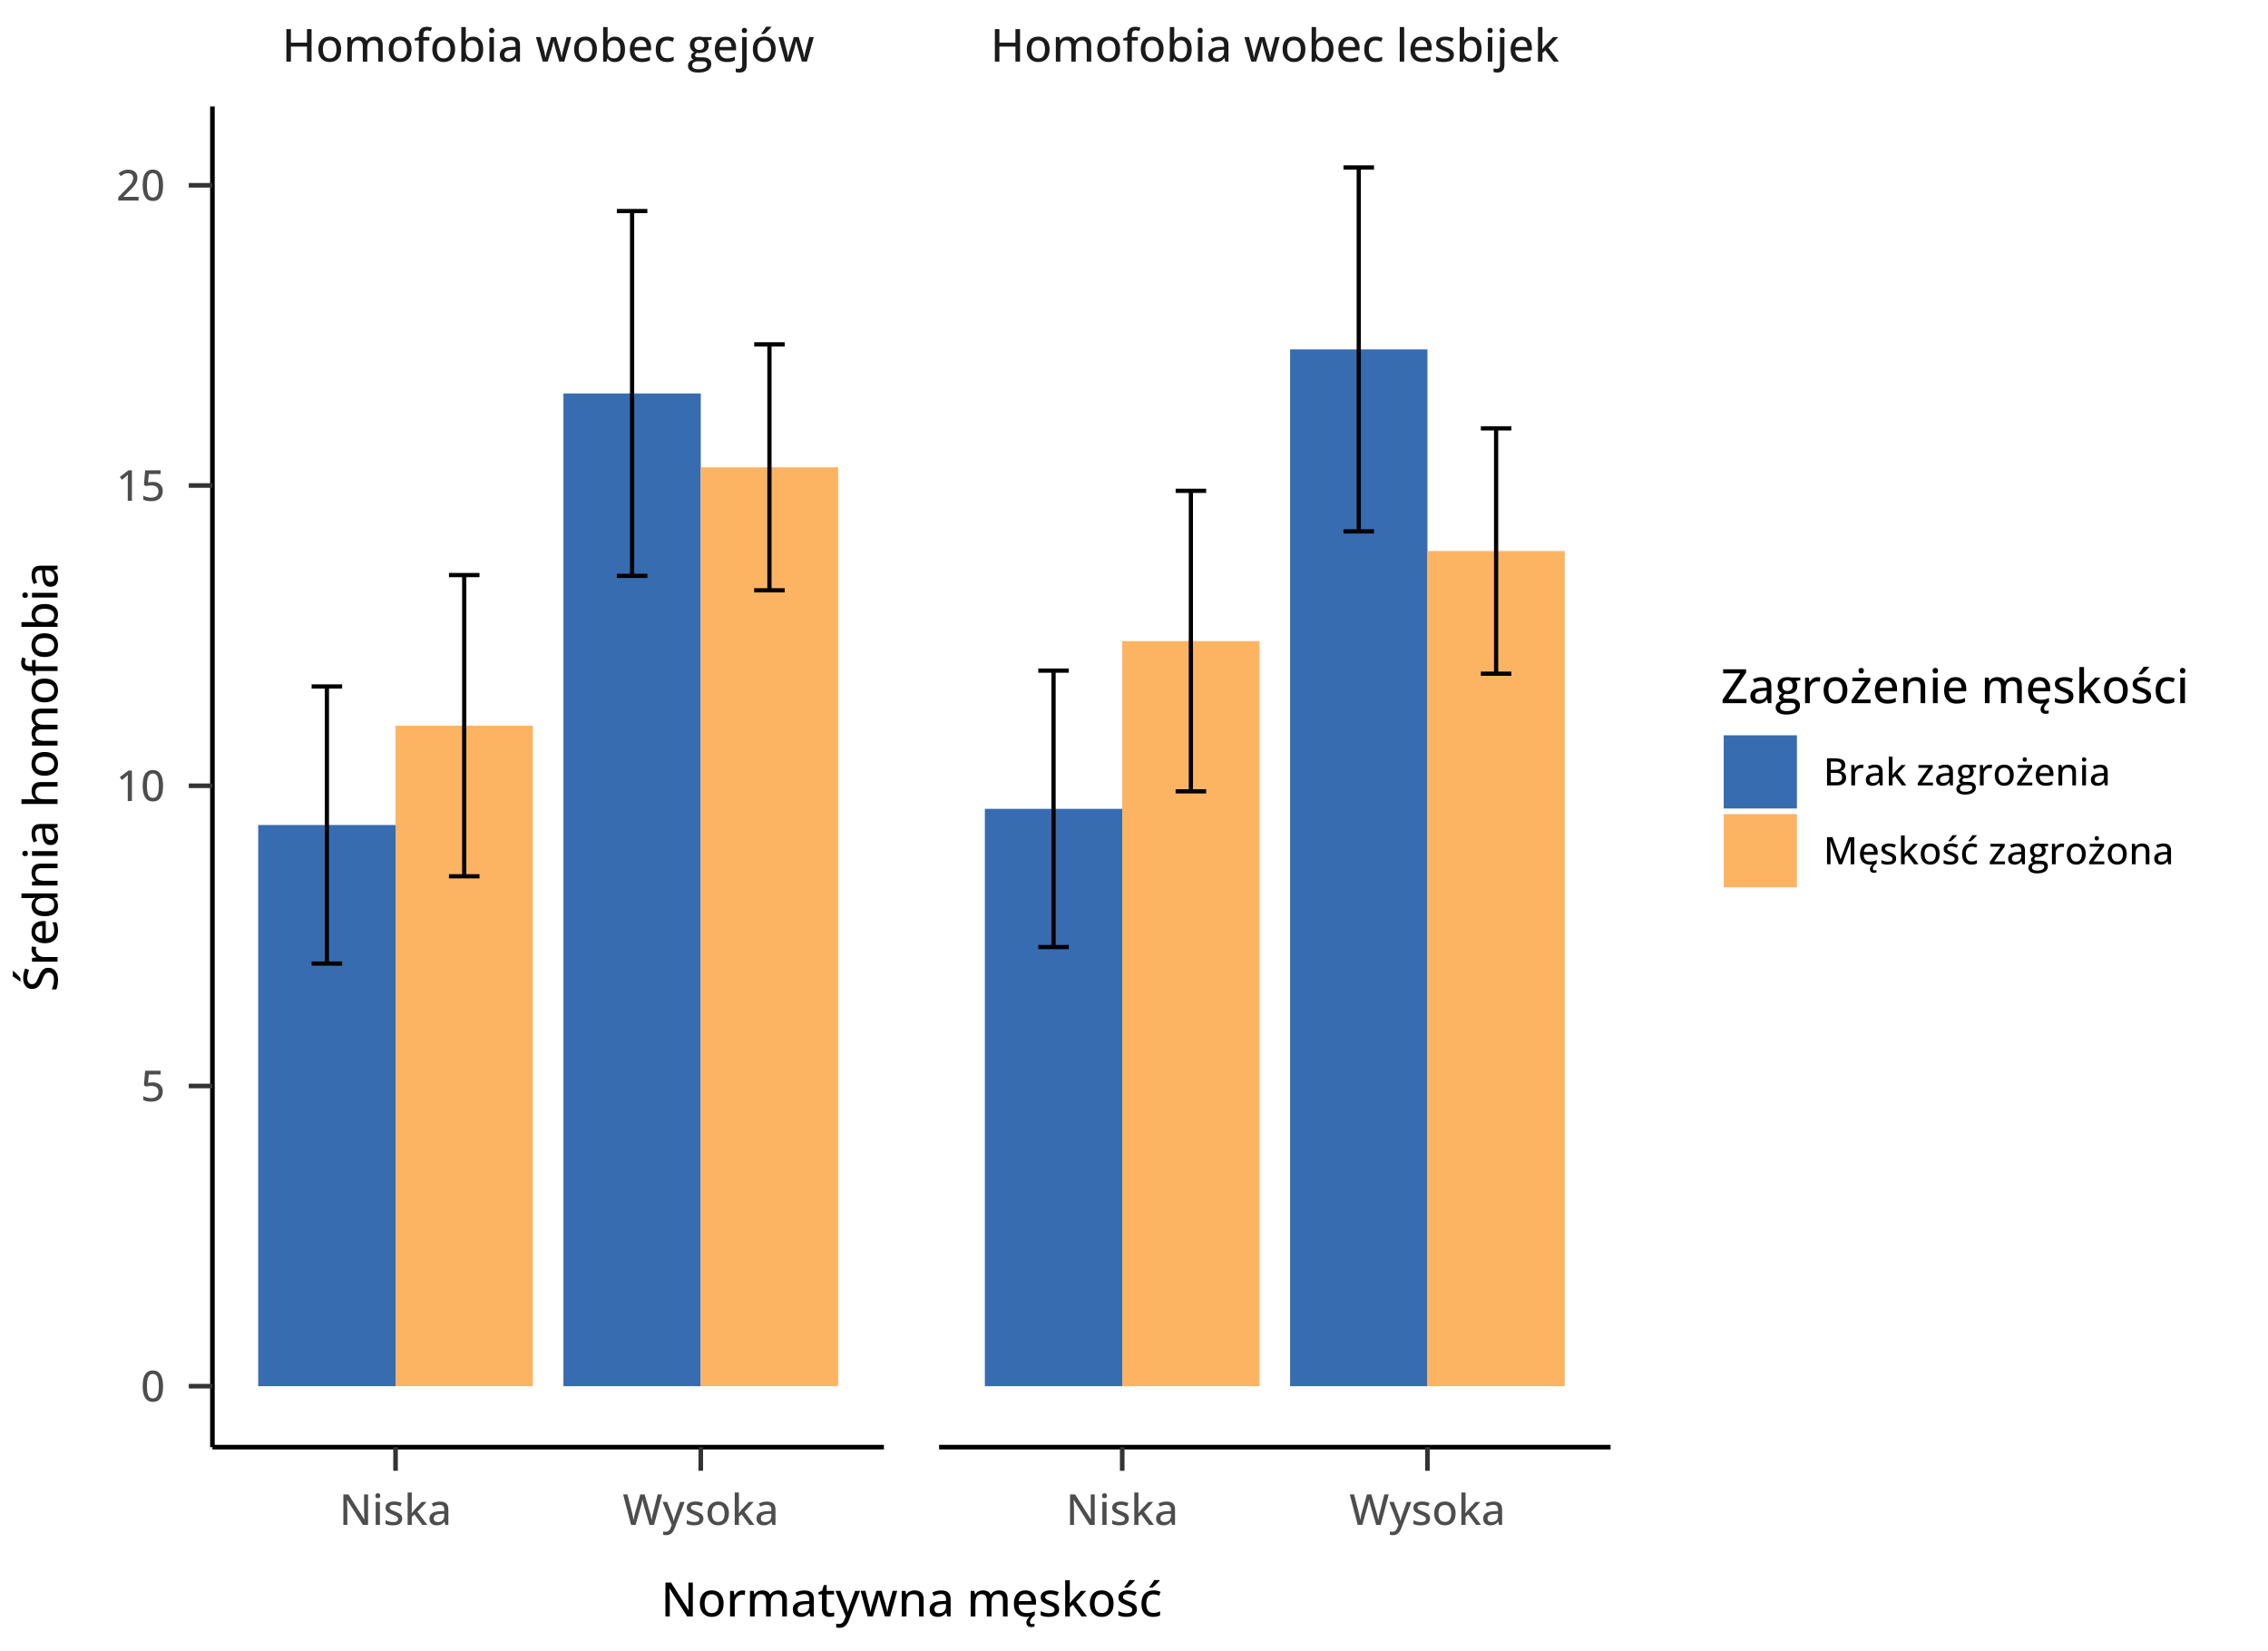 <?xml version="1.0" encoding="UTF-8"?>
<svg xmlns="http://www.w3.org/2000/svg" xmlns:xlink="http://www.w3.org/1999/xlink" width="573.333" height="417.5" viewBox="0 0 573.333 417.5">
<rect x="0" y="0" width="573.333" height="417.5" fill="#808080" stroke="none"/>
<defs>
<g>
<g id="glyph-0-0">
</g>
<g id="glyph-0-1">
<path d="M 7.469 0 L 6.312 0 L 6.312 -3.797 L 2.25 -3.797 L 2.25 0 L 1.109 0 L 1.109 -8.219 L 2.25 -8.219 L 2.25 -4.797 L 6.312 -4.797 L 6.312 -8.219 L 7.469 -8.219 Z M 7.469 0 "/>
</g>
<g id="glyph-0-2">
<path d="M 6.375 -3.109 C 6.375 -2.598 6.305 -2.141 6.172 -1.734 C 6.047 -1.336 5.852 -1.004 5.594 -0.734 C 5.344 -0.461 5.039 -0.254 4.688 -0.109 C 4.332 0.035 3.926 0.109 3.469 0.109 C 3.051 0.109 2.664 0.035 2.312 -0.109 C 1.969 -0.254 1.664 -0.461 1.406 -0.734 C 1.156 -1.004 0.957 -1.336 0.812 -1.734 C 0.676 -2.141 0.609 -2.598 0.609 -3.109 C 0.609 -3.785 0.723 -4.363 0.953 -4.844 C 1.191 -5.32 1.523 -5.688 1.953 -5.938 C 2.391 -6.188 2.91 -6.312 3.516 -6.312 C 4.078 -6.312 4.57 -6.188 5 -5.938 C 5.438 -5.688 5.773 -5.32 6.016 -4.844 C 6.254 -4.363 6.375 -3.785 6.375 -3.109 Z M 1.766 -3.109 C 1.766 -2.629 1.828 -2.219 1.953 -1.875 C 2.078 -1.531 2.266 -1.266 2.516 -1.078 C 2.766 -0.898 3.094 -0.812 3.5 -0.812 C 3.895 -0.812 4.219 -0.898 4.469 -1.078 C 4.727 -1.266 4.914 -1.531 5.031 -1.875 C 5.156 -2.219 5.219 -2.629 5.219 -3.109 C 5.219 -3.578 5.156 -3.977 5.031 -4.312 C 4.914 -4.656 4.727 -4.914 4.469 -5.094 C 4.219 -5.281 3.891 -5.375 3.484 -5.375 C 2.891 -5.375 2.453 -5.176 2.172 -4.781 C 1.898 -4.383 1.766 -3.828 1.766 -3.109 Z M 1.766 -3.109 "/>
</g>
<g id="glyph-0-3">
<path d="M 7.828 -6.312 C 8.516 -6.312 9.031 -6.129 9.375 -5.766 C 9.727 -5.41 9.906 -4.836 9.906 -4.047 L 9.906 0 L 8.781 0 L 8.781 -3.906 C 8.781 -4.395 8.68 -4.758 8.484 -5 C 8.285 -5.25 7.988 -5.375 7.594 -5.375 C 7.031 -5.375 6.625 -5.203 6.375 -4.859 C 6.125 -4.523 6 -4.031 6 -3.375 L 6 0 L 4.875 0 L 4.875 -3.906 C 4.875 -4.238 4.828 -4.508 4.734 -4.719 C 4.648 -4.938 4.52 -5.098 4.344 -5.203 C 4.164 -5.316 3.941 -5.375 3.672 -5.375 C 3.285 -5.375 2.977 -5.289 2.75 -5.125 C 2.52 -4.957 2.352 -4.707 2.25 -4.375 C 2.145 -4.051 2.094 -3.656 2.094 -3.188 L 2.094 0 L 0.969 0 L 0.969 -6.203 L 1.859 -6.203 L 2.016 -5.344 L 2.078 -5.344 C 2.203 -5.551 2.359 -5.727 2.547 -5.875 C 2.734 -6.02 2.941 -6.129 3.172 -6.203 C 3.41 -6.273 3.66 -6.312 3.922 -6.312 C 4.379 -6.312 4.77 -6.223 5.094 -6.047 C 5.414 -5.879 5.648 -5.625 5.797 -5.281 L 5.875 -5.281 C 6.07 -5.633 6.344 -5.895 6.688 -6.062 C 7.039 -6.227 7.422 -6.312 7.828 -6.312 Z M 7.828 -6.312 "/>
</g>
<g id="glyph-0-4">
<path d="M 3.891 -5.328 L 2.375 -5.328 L 2.375 0 L 1.234 0 L 1.234 -5.328 L 0.188 -5.328 L 0.188 -5.875 L 1.234 -6.219 L 1.234 -6.641 C 1.234 -7.16 1.312 -7.578 1.469 -7.891 C 1.633 -8.211 1.867 -8.445 2.172 -8.594 C 2.473 -8.738 2.836 -8.812 3.266 -8.812 C 3.523 -8.812 3.766 -8.785 3.984 -8.734 C 4.203 -8.691 4.391 -8.645 4.547 -8.594 L 4.25 -7.719 C 4.125 -7.758 3.984 -7.797 3.828 -7.828 C 3.672 -7.867 3.504 -7.891 3.328 -7.891 C 2.992 -7.891 2.75 -7.785 2.594 -7.578 C 2.445 -7.367 2.375 -7.051 2.375 -6.625 L 2.375 -6.203 L 3.891 -6.203 Z M 3.891 -5.328 "/>
</g>
<g id="glyph-0-5">
<path d="M 2.094 -8.75 L 2.094 -6.594 C 2.094 -6.352 2.082 -6.113 2.062 -5.875 C 2.051 -5.633 2.039 -5.453 2.031 -5.328 L 2.094 -5.328 C 2.258 -5.598 2.492 -5.828 2.797 -6.016 C 3.109 -6.203 3.508 -6.297 4 -6.297 C 4.758 -6.297 5.363 -6.023 5.812 -5.484 C 6.27 -4.953 6.5 -4.16 6.5 -3.109 C 6.5 -2.41 6.395 -1.82 6.188 -1.344 C 5.977 -0.863 5.68 -0.5 5.297 -0.25 C 4.922 -0.008 4.477 0.109 3.969 0.109 C 3.488 0.109 3.098 0.02 2.797 -0.156 C 2.492 -0.332 2.258 -0.547 2.094 -0.797 L 2.016 -0.797 L 1.797 0 L 0.969 0 L 0.969 -8.75 Z M 3.75 -5.375 C 3.344 -5.375 3.016 -5.289 2.766 -5.125 C 2.523 -4.969 2.352 -4.723 2.25 -4.391 C 2.145 -4.066 2.094 -3.66 2.094 -3.172 L 2.094 -3.094 C 2.094 -2.352 2.211 -1.785 2.453 -1.391 C 2.691 -1.004 3.125 -0.812 3.75 -0.812 C 4.27 -0.812 4.664 -1.008 4.938 -1.406 C 5.207 -1.801 5.344 -2.367 5.344 -3.109 C 5.344 -3.859 5.207 -4.422 4.938 -4.797 C 4.664 -5.18 4.27 -5.375 3.75 -5.375 Z M 3.75 -5.375 "/>
</g>
<g id="glyph-0-6">
<path d="M 2.094 -6.203 L 2.094 0 L 0.969 0 L 0.969 -6.203 Z M 1.531 -8.547 C 1.719 -8.547 1.875 -8.488 2 -8.375 C 2.125 -8.27 2.188 -8.102 2.188 -7.875 C 2.188 -7.633 2.125 -7.461 2 -7.359 C 1.875 -7.254 1.719 -7.203 1.531 -7.203 C 1.352 -7.203 1.195 -7.254 1.062 -7.359 C 0.938 -7.461 0.875 -7.633 0.875 -7.875 C 0.875 -8.102 0.938 -8.27 1.062 -8.375 C 1.195 -8.488 1.352 -8.547 1.531 -8.547 Z M 1.531 -8.547 "/>
</g>
<g id="glyph-0-7">
<path d="M 3.328 -6.297 C 4.098 -6.297 4.672 -6.125 5.047 -5.781 C 5.43 -5.445 5.625 -4.914 5.625 -4.188 L 5.625 0 L 4.812 0 L 4.594 -0.906 L 4.547 -0.906 C 4.367 -0.676 4.188 -0.484 4 -0.328 C 3.812 -0.18 3.594 -0.07 3.344 0 C 3.102 0.07 2.805 0.109 2.453 0.109 C 2.078 0.109 1.742 0.039 1.453 -0.094 C 1.16 -0.227 0.93 -0.43 0.766 -0.703 C 0.598 -0.973 0.516 -1.316 0.516 -1.734 C 0.516 -2.367 0.754 -2.848 1.234 -3.172 C 1.723 -3.492 2.457 -3.672 3.438 -3.703 L 4.516 -3.75 L 4.516 -4.094 C 4.516 -4.582 4.406 -4.926 4.188 -5.125 C 3.969 -5.32 3.664 -5.422 3.281 -5.422 C 2.969 -5.422 2.66 -5.375 2.359 -5.281 C 2.066 -5.188 1.789 -5.078 1.531 -4.953 L 1.156 -5.781 C 1.457 -5.926 1.789 -6.047 2.156 -6.141 C 2.531 -6.242 2.922 -6.297 3.328 -6.297 Z M 4.5 -3.016 L 3.625 -2.969 C 2.914 -2.938 2.414 -2.816 2.125 -2.609 C 1.832 -2.398 1.688 -2.102 1.688 -1.719 C 1.688 -1.395 1.785 -1.156 1.984 -1 C 2.18 -0.844 2.441 -0.766 2.766 -0.766 C 3.273 -0.766 3.691 -0.906 4.016 -1.188 C 4.336 -1.477 4.5 -1.898 4.5 -2.453 Z M 4.5 -3.016 "/>
</g>
<g id="glyph-0-8">
</g>
<g id="glyph-0-9">
<path d="M 6.016 -0.016 L 5.078 -3.25 C 5.035 -3.395 4.988 -3.555 4.938 -3.734 C 4.895 -3.91 4.848 -4.086 4.797 -4.266 C 4.754 -4.441 4.711 -4.602 4.672 -4.75 C 4.641 -4.906 4.613 -5.031 4.594 -5.125 L 4.547 -5.125 C 4.535 -5.031 4.508 -4.906 4.469 -4.75 C 4.438 -4.602 4.398 -4.441 4.359 -4.266 C 4.316 -4.086 4.27 -3.906 4.219 -3.719 C 4.176 -3.539 4.133 -3.379 4.094 -3.234 L 3.094 -0.016 L 1.844 -0.016 L 0.125 -6.203 L 1.281 -6.203 L 2.125 -2.953 C 2.188 -2.734 2.242 -2.508 2.297 -2.281 C 2.348 -2.051 2.391 -1.832 2.422 -1.625 C 2.461 -1.414 2.492 -1.238 2.516 -1.094 L 2.562 -1.094 C 2.582 -1.195 2.602 -1.316 2.625 -1.453 C 2.656 -1.598 2.688 -1.75 2.719 -1.906 C 2.75 -2.07 2.785 -2.227 2.828 -2.375 C 2.867 -2.531 2.906 -2.66 2.938 -2.766 L 3.984 -6.203 L 5.219 -6.203 L 6.219 -2.781 C 6.27 -2.613 6.32 -2.426 6.375 -2.219 C 6.426 -2.02 6.473 -1.82 6.516 -1.625 C 6.555 -1.426 6.582 -1.254 6.594 -1.109 L 6.641 -1.109 C 6.648 -1.234 6.676 -1.395 6.719 -1.594 C 6.758 -1.801 6.805 -2.023 6.859 -2.266 C 6.91 -2.504 6.969 -2.734 7.031 -2.953 L 7.891 -6.203 L 9.031 -6.203 L 7.297 -0.016 Z M 6.016 -0.016 "/>
</g>
<g id="glyph-0-10">
<path d="M 3.391 -6.312 C 3.93 -6.312 4.395 -6.195 4.781 -5.969 C 5.164 -5.738 5.461 -5.41 5.672 -4.984 C 5.879 -4.566 5.984 -4.07 5.984 -3.5 L 5.984 -2.859 L 1.766 -2.859 C 1.773 -2.191 1.945 -1.68 2.281 -1.328 C 2.613 -0.973 3.078 -0.797 3.672 -0.797 C 4.066 -0.797 4.414 -0.832 4.719 -0.906 C 5.031 -0.988 5.348 -1.102 5.672 -1.25 L 5.672 -0.297 C 5.367 -0.148 5.055 -0.047 4.734 0.016 C 4.422 0.078 4.051 0.109 3.625 0.109 C 3.02 0.109 2.488 -0.008 2.031 -0.25 C 1.582 -0.488 1.234 -0.844 0.984 -1.312 C 0.734 -1.781 0.609 -2.359 0.609 -3.047 C 0.609 -3.734 0.723 -4.316 0.953 -4.797 C 1.18 -5.285 1.504 -5.66 1.922 -5.922 C 2.336 -6.18 2.828 -6.312 3.391 -6.312 Z M 3.391 -5.438 C 2.93 -5.438 2.562 -5.285 2.281 -4.984 C 2 -4.68 1.836 -4.254 1.797 -3.703 L 4.844 -3.703 C 4.832 -4.047 4.773 -4.348 4.672 -4.609 C 4.566 -4.867 4.41 -5.07 4.203 -5.219 C 3.992 -5.363 3.723 -5.438 3.391 -5.438 Z M 3.391 -5.438 "/>
</g>
<g id="glyph-0-11">
<path d="M 3.453 0.109 C 2.879 0.109 2.379 -0.004 1.953 -0.234 C 1.523 -0.461 1.191 -0.812 0.953 -1.281 C 0.723 -1.75 0.609 -2.344 0.609 -3.062 C 0.609 -3.812 0.734 -4.426 0.984 -4.906 C 1.234 -5.383 1.582 -5.738 2.031 -5.969 C 2.477 -6.195 2.988 -6.312 3.562 -6.312 C 3.895 -6.312 4.207 -6.273 4.5 -6.203 C 4.801 -6.141 5.051 -6.055 5.25 -5.953 L 4.906 -5.031 C 4.695 -5.113 4.473 -5.188 4.234 -5.25 C 3.992 -5.32 3.766 -5.359 3.547 -5.359 C 3.148 -5.359 2.82 -5.27 2.562 -5.094 C 2.301 -4.914 2.102 -4.656 1.969 -4.312 C 1.832 -3.977 1.766 -3.566 1.766 -3.078 C 1.766 -2.598 1.828 -2.191 1.953 -1.859 C 2.086 -1.523 2.281 -1.27 2.531 -1.094 C 2.789 -0.926 3.109 -0.844 3.484 -0.844 C 3.816 -0.844 4.113 -0.879 4.375 -0.953 C 4.645 -1.023 4.895 -1.125 5.125 -1.25 L 5.125 -0.25 C 4.906 -0.125 4.664 -0.035 4.406 0.016 C 4.145 0.078 3.828 0.109 3.453 0.109 Z M 3.453 0.109 "/>
</g>
<g id="glyph-0-12">
<path d="M 2.719 2.766 C 1.883 2.766 1.242 2.613 0.797 2.312 C 0.359 2.008 0.141 1.586 0.141 1.047 C 0.141 0.66 0.258 0.332 0.5 0.062 C 0.75 -0.207 1.094 -0.391 1.531 -0.484 C 1.363 -0.555 1.219 -0.672 1.094 -0.828 C 0.977 -0.984 0.922 -1.16 0.922 -1.359 C 0.922 -1.586 0.984 -1.785 1.109 -1.953 C 1.242 -2.117 1.441 -2.281 1.703 -2.438 C 1.379 -2.57 1.117 -2.797 0.922 -3.109 C 0.723 -3.422 0.625 -3.785 0.625 -4.203 C 0.625 -4.648 0.719 -5.031 0.906 -5.344 C 1.094 -5.656 1.363 -5.895 1.719 -6.062 C 2.07 -6.227 2.504 -6.312 3.016 -6.312 C 3.129 -6.312 3.242 -6.305 3.359 -6.297 C 3.484 -6.285 3.598 -6.27 3.703 -6.25 C 3.816 -6.238 3.906 -6.223 3.969 -6.203 L 6.109 -6.203 L 6.109 -5.531 L 5.016 -5.359 C 5.117 -5.223 5.203 -5.055 5.266 -4.859 C 5.336 -4.66 5.375 -4.445 5.375 -4.219 C 5.375 -3.582 5.16 -3.082 4.734 -2.719 C 4.305 -2.352 3.711 -2.172 2.953 -2.172 C 2.773 -2.18 2.598 -2.195 2.422 -2.219 C 2.254 -2.125 2.129 -2.02 2.047 -1.906 C 1.961 -1.801 1.922 -1.676 1.922 -1.531 C 1.922 -1.426 1.957 -1.336 2.031 -1.266 C 2.102 -1.203 2.207 -1.156 2.344 -1.125 C 2.488 -1.094 2.66 -1.078 2.859 -1.078 L 3.938 -1.078 C 4.613 -1.078 5.129 -0.93 5.484 -0.641 C 5.848 -0.359 6.031 0.055 6.031 0.609 C 6.031 1.297 5.742 1.828 5.172 2.203 C 4.609 2.578 3.789 2.766 2.719 2.766 Z M 2.75 1.938 C 3.238 1.938 3.645 1.883 3.969 1.781 C 4.289 1.688 4.535 1.551 4.703 1.375 C 4.867 1.195 4.953 0.984 4.953 0.734 C 4.953 0.516 4.895 0.344 4.781 0.219 C 4.676 0.102 4.52 0.023 4.312 -0.016 C 4.102 -0.055 3.844 -0.078 3.531 -0.078 L 2.516 -0.078 C 2.254 -0.078 2.023 -0.035 1.828 0.047 C 1.629 0.129 1.473 0.25 1.359 0.406 C 1.254 0.562 1.203 0.754 1.203 0.984 C 1.203 1.285 1.336 1.52 1.609 1.688 C 1.879 1.852 2.258 1.938 2.75 1.938 Z M 3 -2.953 C 3.414 -2.953 3.727 -3.062 3.938 -3.281 C 4.145 -3.5 4.25 -3.812 4.25 -4.219 C 4.25 -4.656 4.141 -4.984 3.922 -5.203 C 3.711 -5.422 3.406 -5.531 3 -5.531 C 2.594 -5.531 2.285 -5.414 2.078 -5.188 C 1.867 -4.969 1.766 -4.641 1.766 -4.203 C 1.766 -3.805 1.867 -3.5 2.078 -3.281 C 2.297 -3.062 2.602 -2.953 3 -2.953 Z M 3 -2.953 "/>
</g>
<g id="glyph-0-13">
<path d="M 0.281 2.766 C 0.094 2.766 -0.078 2.75 -0.234 2.719 C -0.398 2.695 -0.539 2.664 -0.656 2.625 L -0.656 1.719 C -0.531 1.758 -0.406 1.785 -0.281 1.797 C -0.164 1.816 -0.035 1.828 0.109 1.828 C 0.359 1.828 0.562 1.758 0.719 1.625 C 0.883 1.488 0.969 1.234 0.969 0.859 L 0.969 -6.203 L 2.094 -6.203 L 2.094 0.906 C 2.094 1.281 2.031 1.609 1.906 1.891 C 1.781 2.172 1.582 2.383 1.312 2.531 C 1.039 2.688 0.695 2.766 0.281 2.766 Z M 0.875 -7.875 C 0.875 -8.102 0.938 -8.27 1.062 -8.375 C 1.195 -8.488 1.352 -8.547 1.531 -8.547 C 1.719 -8.547 1.875 -8.488 2 -8.375 C 2.125 -8.27 2.188 -8.102 2.188 -7.875 C 2.188 -7.633 2.125 -7.461 2 -7.359 C 1.875 -7.254 1.719 -7.203 1.531 -7.203 C 1.352 -7.203 1.195 -7.254 1.062 -7.359 C 0.938 -7.461 0.875 -7.633 0.875 -7.875 Z M 0.875 -7.875 "/>
</g>
<g id="glyph-0-14">
<path d="M 6.375 -3.109 C 6.375 -2.598 6.305 -2.141 6.172 -1.734 C 6.047 -1.336 5.852 -1.004 5.594 -0.734 C 5.344 -0.461 5.039 -0.254 4.688 -0.109 C 4.332 0.035 3.926 0.109 3.469 0.109 C 3.051 0.109 2.664 0.035 2.312 -0.109 C 1.969 -0.254 1.664 -0.461 1.406 -0.734 C 1.156 -1.004 0.957 -1.336 0.812 -1.734 C 0.676 -2.141 0.609 -2.598 0.609 -3.109 C 0.609 -3.785 0.723 -4.363 0.953 -4.844 C 1.191 -5.32 1.523 -5.688 1.953 -5.938 C 2.391 -6.188 2.91 -6.312 3.516 -6.312 C 4.078 -6.312 4.57 -6.188 5 -5.938 C 5.438 -5.688 5.773 -5.32 6.016 -4.844 C 6.254 -4.363 6.375 -3.785 6.375 -3.109 Z M 1.766 -3.109 C 1.766 -2.629 1.828 -2.219 1.953 -1.875 C 2.078 -1.531 2.266 -1.266 2.516 -1.078 C 2.766 -0.898 3.094 -0.812 3.5 -0.812 C 3.895 -0.812 4.219 -0.898 4.469 -1.078 C 4.727 -1.266 4.914 -1.531 5.031 -1.875 C 5.156 -2.219 5.219 -2.629 5.219 -3.109 C 5.219 -3.578 5.156 -3.977 5.031 -4.312 C 4.914 -4.656 4.727 -4.914 4.469 -5.094 C 4.219 -5.281 3.891 -5.375 3.484 -5.375 C 2.891 -5.375 2.453 -5.176 2.172 -4.781 C 1.898 -4.383 1.766 -3.828 1.766 -3.109 Z M 5.266 -8.828 L 5.266 -8.703 C 5.18 -8.598 5.066 -8.469 4.922 -8.312 C 4.785 -8.164 4.629 -8.008 4.453 -7.844 C 4.285 -7.676 4.117 -7.516 3.953 -7.359 C 3.785 -7.211 3.633 -7.086 3.5 -6.984 L 2.75 -6.984 L 2.75 -7.125 C 2.863 -7.258 2.992 -7.426 3.141 -7.625 C 3.285 -7.82 3.43 -8.023 3.578 -8.234 C 3.723 -8.453 3.844 -8.648 3.938 -8.828 Z M 5.266 -8.828 "/>
</g>
<g id="glyph-0-15">
<path d="M 2.094 0 L 0.969 0 L 0.969 -8.75 L 2.094 -8.75 Z M 2.094 0 "/>
</g>
<g id="glyph-0-16">
<path d="M 5.047 -1.734 C 5.047 -1.328 4.945 -0.984 4.75 -0.703 C 4.551 -0.43 4.266 -0.227 3.891 -0.094 C 3.516 0.039 3.066 0.109 2.547 0.109 C 2.109 0.109 1.734 0.078 1.422 0.016 C 1.109 -0.047 0.82 -0.141 0.562 -0.266 L 0.562 -1.266 C 0.844 -1.141 1.16 -1.023 1.516 -0.922 C 1.879 -0.816 2.234 -0.766 2.578 -0.766 C 3.055 -0.766 3.406 -0.844 3.625 -1 C 3.844 -1.156 3.953 -1.363 3.953 -1.625 C 3.953 -1.781 3.906 -1.914 3.812 -2.031 C 3.727 -2.145 3.578 -2.258 3.359 -2.375 C 3.148 -2.5 2.844 -2.641 2.438 -2.797 C 2.039 -2.953 1.703 -3.102 1.422 -3.25 C 1.148 -3.406 0.941 -3.594 0.797 -3.812 C 0.648 -4.031 0.578 -4.312 0.578 -4.656 C 0.578 -5.188 0.789 -5.594 1.219 -5.875 C 1.645 -6.164 2.211 -6.312 2.922 -6.312 C 3.297 -6.312 3.645 -6.27 3.969 -6.188 C 4.301 -6.113 4.625 -6.008 4.938 -5.875 L 4.562 -5.016 C 4.289 -5.129 4.016 -5.223 3.734 -5.297 C 3.453 -5.379 3.16 -5.422 2.859 -5.422 C 2.473 -5.422 2.176 -5.359 1.969 -5.234 C 1.77 -5.109 1.672 -4.938 1.672 -4.719 C 1.672 -4.551 1.719 -4.41 1.812 -4.297 C 1.906 -4.18 2.062 -4.07 2.281 -3.969 C 2.508 -3.863 2.816 -3.738 3.203 -3.594 C 3.578 -3.445 3.898 -3.297 4.172 -3.141 C 4.453 -2.984 4.664 -2.797 4.812 -2.578 C 4.969 -2.359 5.047 -2.078 5.047 -1.734 Z M 5.047 -1.734 "/>
</g>
<g id="glyph-0-17">
<path d="M 2.094 -8.75 L 2.094 -4.359 C 2.094 -4.191 2.082 -4 2.062 -3.781 C 2.051 -3.562 2.039 -3.359 2.031 -3.172 L 2.062 -3.172 C 2.156 -3.285 2.27 -3.43 2.406 -3.609 C 2.551 -3.797 2.68 -3.953 2.797 -4.078 L 4.781 -6.203 L 6.078 -6.203 L 3.594 -3.531 L 6.266 0 L 4.922 0 L 2.828 -2.828 L 2.094 -2.172 L 2.094 0 L 0.969 0 L 0.969 -8.75 Z M 2.094 -8.75 "/>
</g>
<g id="glyph-1-0">
</g>
<g id="glyph-1-1">
<path d="M 7.266 0 L 5.969 0 L 1.984 -6.312 L 1.938 -6.312 C 1.945 -6.125 1.957 -5.914 1.969 -5.688 C 1.988 -5.457 2 -5.219 2 -4.969 C 2.008 -4.727 2.02 -4.484 2.031 -4.234 L 2.031 0 L 1.031 0 L 1.031 -7.703 L 2.312 -7.703 L 6.297 -1.422 L 6.328 -1.422 C 6.328 -1.578 6.32 -1.77 6.312 -2 C 6.301 -2.227 6.289 -2.469 6.281 -2.719 C 6.27 -2.977 6.266 -3.223 6.266 -3.453 L 6.266 -7.703 L 7.266 -7.703 Z M 7.266 0 "/>
</g>
<g id="glyph-1-2">
<path d="M 1.969 -5.812 L 1.969 0 L 0.906 0 L 0.906 -5.812 Z M 1.438 -8.016 C 1.602 -8.016 1.75 -7.961 1.875 -7.859 C 2 -7.766 2.062 -7.602 2.062 -7.375 C 2.062 -7.156 2 -6.992 1.875 -6.891 C 1.75 -6.797 1.602 -6.75 1.438 -6.75 C 1.27 -6.75 1.125 -6.797 1 -6.891 C 0.883 -6.992 0.828 -7.156 0.828 -7.375 C 0.828 -7.602 0.883 -7.766 1 -7.859 C 1.125 -7.961 1.27 -8.016 1.438 -8.016 Z M 1.438 -8.016 "/>
</g>
<g id="glyph-1-3">
<path d="M 4.734 -1.625 C 4.734 -1.25 4.641 -0.93 4.453 -0.672 C 4.273 -0.41 4.008 -0.211 3.656 -0.078 C 3.301 0.047 2.879 0.109 2.391 0.109 C 1.984 0.109 1.629 0.078 1.328 0.016 C 1.035 -0.047 0.77 -0.133 0.531 -0.25 L 0.531 -1.188 C 0.789 -1.062 1.086 -0.953 1.422 -0.859 C 1.754 -0.766 2.086 -0.719 2.422 -0.719 C 2.867 -0.719 3.191 -0.789 3.391 -0.938 C 3.598 -1.082 3.703 -1.281 3.703 -1.531 C 3.703 -1.664 3.66 -1.789 3.578 -1.906 C 3.492 -2.02 3.352 -2.129 3.156 -2.234 C 2.957 -2.348 2.664 -2.477 2.281 -2.625 C 1.914 -2.77 1.602 -2.91 1.344 -3.047 C 1.082 -3.191 0.879 -3.363 0.734 -3.562 C 0.598 -3.77 0.531 -4.035 0.531 -4.359 C 0.531 -4.867 0.734 -5.254 1.141 -5.516 C 1.547 -5.785 2.078 -5.922 2.734 -5.922 C 3.086 -5.922 3.422 -5.883 3.734 -5.812 C 4.047 -5.738 4.344 -5.641 4.625 -5.516 L 4.281 -4.703 C 4.031 -4.805 3.77 -4.895 3.5 -4.969 C 3.227 -5.039 2.957 -5.078 2.688 -5.078 C 2.32 -5.078 2.039 -5.02 1.844 -4.906 C 1.656 -4.789 1.562 -4.629 1.562 -4.422 C 1.562 -4.266 1.602 -4.133 1.688 -4.031 C 1.781 -3.926 1.93 -3.82 2.141 -3.719 C 2.359 -3.613 2.645 -3.492 3 -3.359 C 3.352 -3.223 3.66 -3.082 3.922 -2.938 C 4.18 -2.801 4.379 -2.629 4.516 -2.422 C 4.66 -2.211 4.734 -1.945 4.734 -1.625 Z M 4.734 -1.625 "/>
</g>
<g id="glyph-1-4">
<path d="M 1.953 -8.203 L 1.953 -4.094 C 1.953 -3.926 1.945 -3.738 1.938 -3.531 C 1.926 -3.332 1.914 -3.145 1.906 -2.969 L 1.938 -2.969 C 2.02 -3.07 2.129 -3.207 2.266 -3.375 C 2.398 -3.551 2.52 -3.703 2.625 -3.828 L 4.484 -5.812 L 5.703 -5.812 L 3.375 -3.312 L 5.875 0 L 4.609 0 L 2.656 -2.656 L 1.953 -2.031 L 1.953 0 L 0.906 0 L 0.906 -8.203 Z M 1.953 -8.203 "/>
</g>
<g id="glyph-1-5">
<path d="M 3.125 -5.906 C 3.844 -5.906 4.379 -5.742 4.734 -5.422 C 5.086 -5.109 5.266 -4.609 5.266 -3.922 L 5.266 0 L 4.5 0 L 4.297 -0.844 L 4.266 -0.844 C 4.098 -0.633 3.926 -0.457 3.75 -0.312 C 3.57 -0.176 3.367 -0.07 3.141 0 C 2.91 0.07 2.629 0.109 2.297 0.109 C 1.953 0.109 1.641 0.047 1.359 -0.078 C 1.086 -0.211 0.875 -0.406 0.719 -0.656 C 0.562 -0.906 0.484 -1.227 0.484 -1.625 C 0.484 -2.219 0.707 -2.664 1.156 -2.969 C 1.613 -3.281 2.301 -3.445 3.219 -3.469 L 4.234 -3.516 L 4.234 -3.844 C 4.234 -4.289 4.129 -4.609 3.922 -4.797 C 3.723 -4.984 3.441 -5.078 3.078 -5.078 C 2.773 -5.078 2.488 -5.035 2.219 -4.953 C 1.945 -4.867 1.68 -4.766 1.422 -4.641 L 1.094 -5.422 C 1.363 -5.555 1.672 -5.672 2.016 -5.766 C 2.367 -5.859 2.738 -5.906 3.125 -5.906 Z M 4.219 -2.828 L 3.406 -2.781 C 2.738 -2.758 2.266 -2.648 1.984 -2.453 C 1.711 -2.254 1.578 -1.977 1.578 -1.625 C 1.578 -1.312 1.672 -1.082 1.859 -0.938 C 2.047 -0.789 2.289 -0.719 2.594 -0.719 C 3.07 -0.719 3.461 -0.848 3.766 -1.109 C 4.066 -1.379 4.219 -1.773 4.219 -2.297 Z M 4.219 -2.828 "/>
</g>
<g id="glyph-1-6">
<path d="M 9.969 -7.703 L 7.938 0 L 6.797 0 L 5.375 -4.906 C 5.344 -5.031 5.305 -5.164 5.266 -5.312 C 5.223 -5.469 5.18 -5.617 5.141 -5.766 C 5.109 -5.922 5.082 -6.055 5.062 -6.172 C 5.039 -6.297 5.023 -6.391 5.016 -6.453 C 5.004 -6.391 4.984 -6.297 4.953 -6.172 C 4.93 -6.055 4.906 -5.926 4.875 -5.781 C 4.844 -5.633 4.805 -5.484 4.766 -5.328 C 4.734 -5.18 4.695 -5.035 4.656 -4.891 L 3.281 0 L 2.141 0 L 0.125 -7.703 L 1.219 -7.703 L 2.406 -3.031 C 2.438 -2.875 2.469 -2.711 2.5 -2.547 C 2.539 -2.391 2.578 -2.234 2.609 -2.078 C 2.641 -1.922 2.664 -1.766 2.688 -1.609 C 2.719 -1.461 2.742 -1.32 2.766 -1.188 C 2.785 -1.32 2.805 -1.469 2.828 -1.625 C 2.859 -1.781 2.891 -1.938 2.922 -2.094 C 2.961 -2.258 3 -2.422 3.031 -2.578 C 3.07 -2.742 3.113 -2.898 3.156 -3.047 L 4.469 -7.703 L 5.562 -7.703 L 6.922 -3.016 C 6.961 -2.867 7.004 -2.711 7.047 -2.547 C 7.086 -2.391 7.125 -2.227 7.156 -2.062 C 7.188 -1.906 7.211 -1.75 7.234 -1.594 C 7.266 -1.445 7.289 -1.312 7.312 -1.188 C 7.344 -1.363 7.375 -1.551 7.406 -1.75 C 7.445 -1.957 7.488 -2.172 7.531 -2.391 C 7.582 -2.609 7.633 -2.82 7.688 -3.031 L 8.859 -7.703 Z M 9.969 -7.703 "/>
</g>
<g id="glyph-1-7">
<path d="M 0.016 -5.812 L 1.156 -5.812 L 2.391 -2.469 C 2.453 -2.289 2.508 -2.117 2.562 -1.953 C 2.613 -1.797 2.66 -1.641 2.703 -1.484 C 2.742 -1.328 2.773 -1.176 2.797 -1.031 L 2.844 -1.031 C 2.883 -1.207 2.941 -1.426 3.016 -1.688 C 3.098 -1.945 3.188 -2.207 3.281 -2.469 L 4.453 -5.812 L 5.594 -5.812 L 3.078 0.828 C 2.941 1.191 2.773 1.504 2.578 1.766 C 2.391 2.035 2.16 2.238 1.891 2.375 C 1.617 2.52 1.301 2.594 0.938 2.594 C 0.77 2.594 0.625 2.582 0.5 2.562 C 0.375 2.551 0.266 2.531 0.172 2.5 L 0.172 1.656 C 0.242 1.676 0.332 1.691 0.438 1.703 C 0.551 1.723 0.672 1.734 0.797 1.734 C 1.016 1.734 1.203 1.688 1.359 1.594 C 1.523 1.508 1.664 1.391 1.781 1.234 C 1.895 1.078 1.988 0.895 2.062 0.688 L 2.328 0 Z M 0.016 -5.812 "/>
</g>
<g id="glyph-1-8">
<path d="M 5.984 -2.922 C 5.984 -2.441 5.922 -2.016 5.797 -1.641 C 5.672 -1.266 5.488 -0.945 5.25 -0.688 C 5.008 -0.426 4.723 -0.227 4.391 -0.094 C 4.055 0.039 3.68 0.109 3.266 0.109 C 2.867 0.109 2.504 0.039 2.172 -0.094 C 1.848 -0.227 1.566 -0.426 1.328 -0.688 C 1.086 -0.945 0.898 -1.266 0.766 -1.641 C 0.641 -2.016 0.578 -2.441 0.578 -2.922 C 0.578 -3.555 0.688 -4.098 0.906 -4.547 C 1.125 -4.992 1.438 -5.332 1.844 -5.562 C 2.25 -5.801 2.734 -5.922 3.297 -5.922 C 3.828 -5.922 4.289 -5.801 4.688 -5.562 C 5.094 -5.32 5.41 -4.977 5.641 -4.531 C 5.867 -4.094 5.984 -3.555 5.984 -2.922 Z M 1.656 -2.922 C 1.656 -2.473 1.711 -2.086 1.828 -1.766 C 1.941 -1.441 2.117 -1.191 2.359 -1.016 C 2.598 -0.848 2.906 -0.766 3.281 -0.766 C 3.645 -0.766 3.945 -0.848 4.188 -1.016 C 4.426 -1.191 4.602 -1.441 4.719 -1.766 C 4.832 -2.086 4.891 -2.473 4.891 -2.922 C 4.891 -3.359 4.832 -3.734 4.719 -4.047 C 4.602 -4.367 4.426 -4.613 4.188 -4.781 C 3.957 -4.945 3.648 -5.031 3.266 -5.031 C 2.711 -5.031 2.305 -4.844 2.047 -4.469 C 1.785 -4.102 1.656 -3.586 1.656 -2.922 Z M 1.656 -2.922 "/>
</g>
<g id="glyph-1-9">
<path d="M 5.656 -3.859 C 5.656 -3.234 5.609 -2.676 5.516 -2.188 C 5.422 -1.695 5.27 -1.281 5.062 -0.938 C 4.863 -0.594 4.598 -0.332 4.266 -0.156 C 3.941 0.02 3.547 0.109 3.078 0.109 C 2.492 0.109 2.008 -0.047 1.625 -0.359 C 1.25 -0.672 0.969 -1.125 0.781 -1.719 C 0.594 -2.312 0.5 -3.023 0.5 -3.859 C 0.5 -4.68 0.582 -5.391 0.75 -5.984 C 0.926 -6.578 1.203 -7.031 1.578 -7.344 C 1.953 -7.664 2.453 -7.828 3.078 -7.828 C 3.672 -7.828 4.156 -7.672 4.531 -7.359 C 4.914 -7.047 5.195 -6.594 5.375 -6 C 5.562 -5.406 5.656 -4.691 5.656 -3.859 Z M 1.578 -3.859 C 1.578 -3.18 1.625 -2.613 1.719 -2.156 C 1.812 -1.695 1.969 -1.352 2.188 -1.125 C 2.414 -0.895 2.711 -0.781 3.078 -0.781 C 3.441 -0.781 3.734 -0.891 3.953 -1.109 C 4.18 -1.336 4.344 -1.68 4.438 -2.141 C 4.539 -2.598 4.594 -3.172 4.594 -3.859 C 4.594 -4.535 4.539 -5.098 4.438 -5.547 C 4.344 -6.004 4.188 -6.348 3.969 -6.578 C 3.75 -6.816 3.453 -6.938 3.078 -6.938 C 2.703 -6.938 2.406 -6.816 2.188 -6.578 C 1.969 -6.348 1.812 -6.004 1.719 -5.547 C 1.625 -5.098 1.578 -4.535 1.578 -3.859 Z M 1.578 -3.859 "/>
</g>
<g id="glyph-1-10">
<path d="M 3.031 -4.766 C 3.539 -4.766 3.984 -4.676 4.359 -4.5 C 4.742 -4.32 5.039 -4.062 5.25 -3.719 C 5.469 -3.375 5.578 -2.961 5.578 -2.484 C 5.578 -1.941 5.461 -1.477 5.234 -1.094 C 5.004 -0.707 4.672 -0.41 4.234 -0.203 C 3.805 0.004 3.281 0.109 2.656 0.109 C 2.258 0.109 1.883 0.07 1.531 0 C 1.188 -0.07 0.895 -0.176 0.656 -0.312 L 0.656 -1.297 C 0.914 -1.141 1.227 -1.016 1.594 -0.922 C 1.957 -0.828 2.312 -0.781 2.656 -0.781 C 3.031 -0.781 3.352 -0.836 3.625 -0.953 C 3.906 -1.078 4.117 -1.254 4.266 -1.484 C 4.422 -1.723 4.5 -2.023 4.5 -2.391 C 4.5 -2.859 4.348 -3.223 4.047 -3.484 C 3.742 -3.742 3.273 -3.875 2.641 -3.875 C 2.422 -3.875 2.188 -3.852 1.938 -3.812 C 1.695 -3.781 1.492 -3.75 1.328 -3.719 L 0.828 -4.016 L 1.125 -7.703 L 5.047 -7.703 L 5.047 -6.766 L 2.047 -6.766 L 1.859 -4.641 C 1.992 -4.672 2.156 -4.695 2.344 -4.719 C 2.539 -4.75 2.77 -4.766 3.031 -4.766 Z M 3.031 -4.766 "/>
</g>
<g id="glyph-1-11">
<path d="M 3.953 0 L 2.906 0 L 2.906 -5.219 C 2.906 -5.406 2.906 -5.578 2.906 -5.734 C 2.914 -5.891 2.922 -6.035 2.922 -6.172 C 2.93 -6.316 2.941 -6.457 2.953 -6.594 C 2.859 -6.5 2.758 -6.406 2.656 -6.312 C 2.562 -6.227 2.445 -6.133 2.312 -6.031 L 1.438 -5.312 L 0.891 -6.016 L 3.078 -7.703 L 3.953 -7.703 Z M 3.953 0 "/>
</g>
<g id="glyph-1-12">
<path d="M 5.641 0 L 0.5 0 L 0.5 -0.828 L 2.531 -2.891 C 2.914 -3.285 3.234 -3.629 3.484 -3.922 C 3.742 -4.211 3.938 -4.492 4.062 -4.766 C 4.195 -5.047 4.266 -5.348 4.266 -5.672 C 4.266 -6.078 4.145 -6.383 3.906 -6.594 C 3.676 -6.801 3.367 -6.906 2.984 -6.906 C 2.629 -6.906 2.312 -6.844 2.031 -6.719 C 1.75 -6.594 1.457 -6.41 1.156 -6.172 L 0.578 -6.875 C 0.785 -7.051 1.008 -7.207 1.25 -7.344 C 1.5 -7.488 1.766 -7.602 2.047 -7.688 C 2.336 -7.77 2.66 -7.812 3.016 -7.812 C 3.492 -7.812 3.906 -7.727 4.25 -7.562 C 4.602 -7.395 4.875 -7.156 5.062 -6.844 C 5.25 -6.539 5.344 -6.18 5.344 -5.766 C 5.344 -5.348 5.258 -4.961 5.094 -4.609 C 4.938 -4.266 4.707 -3.922 4.406 -3.578 C 4.113 -3.234 3.766 -2.867 3.359 -2.484 L 1.844 -0.984 L 1.844 -0.938 L 5.641 -0.938 Z M 5.641 0 "/>
</g>
<g id="glyph-2-0">
</g>
<g id="glyph-2-1">
<path d="M 8.078 0 L 6.641 0 L 2.203 -7.016 L 2.156 -7.016 C 2.164 -6.805 2.176 -6.578 2.188 -6.328 C 2.207 -6.078 2.223 -5.812 2.234 -5.531 C 2.242 -5.258 2.25 -4.984 2.25 -4.703 L 2.25 0 L 1.156 0 L 1.156 -8.562 L 2.578 -8.562 L 7 -1.578 L 7.031 -1.578 C 7.031 -1.754 7.02 -1.969 7 -2.219 C 6.988 -2.477 6.977 -2.75 6.969 -3.031 C 6.969 -3.312 6.969 -3.578 6.969 -3.828 L 6.969 -8.562 L 8.078 -8.562 Z M 8.078 0 "/>
</g>
<g id="glyph-2-2">
<path d="M 6.641 -3.234 C 6.641 -2.703 6.57 -2.227 6.438 -1.812 C 6.301 -1.406 6.098 -1.055 5.828 -0.766 C 5.566 -0.473 5.25 -0.25 4.875 -0.094 C 4.508 0.051 4.094 0.125 3.625 0.125 C 3.188 0.125 2.785 0.051 2.422 -0.094 C 2.055 -0.25 1.738 -0.473 1.469 -0.766 C 1.207 -1.055 1.004 -1.406 0.859 -1.812 C 0.711 -2.227 0.641 -2.703 0.641 -3.234 C 0.641 -3.941 0.758 -4.547 1 -5.047 C 1.238 -5.547 1.582 -5.926 2.031 -6.188 C 2.488 -6.445 3.031 -6.578 3.656 -6.578 C 4.25 -6.578 4.77 -6.445 5.219 -6.188 C 5.664 -5.926 6.016 -5.547 6.266 -5.047 C 6.516 -4.547 6.641 -3.941 6.641 -3.234 Z M 1.844 -3.234 C 1.844 -2.742 1.906 -2.316 2.031 -1.953 C 2.164 -1.598 2.363 -1.32 2.625 -1.125 C 2.883 -0.938 3.223 -0.844 3.641 -0.844 C 4.055 -0.844 4.395 -0.938 4.656 -1.125 C 4.926 -1.32 5.125 -1.598 5.25 -1.953 C 5.375 -2.316 5.438 -2.742 5.438 -3.234 C 5.438 -3.734 5.375 -4.156 5.25 -4.5 C 5.125 -4.852 4.926 -5.125 4.656 -5.312 C 4.395 -5.5 4.055 -5.594 3.641 -5.594 C 3.016 -5.594 2.555 -5.383 2.266 -4.969 C 1.984 -4.562 1.844 -3.984 1.844 -3.234 Z M 1.844 -3.234 "/>
</g>
<g id="glyph-2-3">
<path d="M 4.109 -6.578 C 4.223 -6.578 4.348 -6.566 4.484 -6.547 C 4.617 -6.535 4.738 -6.52 4.844 -6.5 L 4.719 -5.406 C 4.625 -5.426 4.516 -5.441 4.391 -5.453 C 4.266 -5.473 4.148 -5.484 4.047 -5.484 C 3.797 -5.484 3.555 -5.438 3.328 -5.344 C 3.109 -5.25 2.91 -5.113 2.734 -4.938 C 2.566 -4.758 2.43 -4.539 2.328 -4.281 C 2.234 -4.031 2.188 -3.742 2.188 -3.422 L 2.188 0 L 1 0 L 1 -6.453 L 1.953 -6.453 L 2.094 -5.297 L 2.141 -5.297 C 2.273 -5.523 2.438 -5.738 2.625 -5.938 C 2.812 -6.133 3.031 -6.289 3.281 -6.406 C 3.531 -6.52 3.805 -6.578 4.109 -6.578 Z M 4.109 -6.578 "/>
</g>
<g id="glyph-2-4">
<path d="M 8.156 -6.578 C 8.875 -6.578 9.414 -6.391 9.781 -6.016 C 10.145 -5.641 10.328 -5.039 10.328 -4.219 L 10.328 0 L 9.156 0 L 9.156 -4.078 C 9.156 -4.586 9.051 -4.969 8.844 -5.219 C 8.633 -5.477 8.32 -5.609 7.906 -5.609 C 7.32 -5.609 6.898 -5.43 6.641 -5.078 C 6.379 -4.723 6.25 -4.203 6.25 -3.516 L 6.25 0 L 5.078 0 L 5.078 -4.078 C 5.078 -4.422 5.031 -4.703 4.938 -4.922 C 4.844 -5.148 4.703 -5.32 4.516 -5.438 C 4.336 -5.551 4.109 -5.609 3.828 -5.609 C 3.422 -5.609 3.098 -5.52 2.859 -5.344 C 2.617 -5.164 2.445 -4.906 2.344 -4.562 C 2.238 -4.227 2.188 -3.816 2.188 -3.328 L 2.188 0 L 1 0 L 1 -6.453 L 1.938 -6.453 L 2.109 -5.562 L 2.172 -5.562 C 2.297 -5.789 2.457 -5.977 2.656 -6.125 C 2.852 -6.27 3.07 -6.379 3.312 -6.453 C 3.562 -6.535 3.816 -6.578 4.078 -6.578 C 4.566 -6.578 4.977 -6.488 5.312 -6.312 C 5.645 -6.133 5.891 -5.867 6.047 -5.516 L 6.125 -5.516 C 6.32 -5.867 6.602 -6.133 6.969 -6.312 C 7.344 -6.488 7.738 -6.578 8.156 -6.578 Z M 8.156 -6.578 "/>
</g>
<g id="glyph-2-5">
<path d="M 3.469 -6.562 C 4.27 -6.562 4.867 -6.383 5.266 -6.031 C 5.66 -5.688 5.859 -5.129 5.859 -4.359 L 5.859 0 L 5.016 0 L 4.781 -0.938 L 4.734 -0.938 C 4.555 -0.707 4.367 -0.516 4.172 -0.359 C 3.973 -0.203 3.742 -0.082 3.484 0 C 3.234 0.082 2.926 0.125 2.562 0.125 C 2.164 0.125 1.816 0.051 1.516 -0.094 C 1.211 -0.238 0.973 -0.453 0.797 -0.734 C 0.629 -1.016 0.547 -1.375 0.547 -1.812 C 0.547 -2.469 0.797 -2.961 1.297 -3.297 C 1.797 -3.641 2.562 -3.828 3.594 -3.859 L 4.703 -3.906 L 4.703 -4.266 C 4.703 -4.773 4.586 -5.133 4.359 -5.344 C 4.141 -5.551 3.828 -5.656 3.422 -5.656 C 3.086 -5.656 2.77 -5.602 2.469 -5.5 C 2.164 -5.406 1.875 -5.289 1.594 -5.156 L 1.219 -6.016 C 1.52 -6.172 1.863 -6.301 2.25 -6.406 C 2.645 -6.508 3.051 -6.562 3.469 -6.562 Z M 4.688 -3.141 L 3.781 -3.094 C 3.039 -3.062 2.52 -2.938 2.219 -2.719 C 1.914 -2.5 1.766 -2.191 1.766 -1.797 C 1.766 -1.453 1.863 -1.195 2.062 -1.031 C 2.27 -0.875 2.547 -0.797 2.891 -0.797 C 3.41 -0.797 3.836 -0.941 4.172 -1.234 C 4.516 -1.535 4.688 -1.977 4.688 -2.562 Z M 4.688 -3.141 "/>
</g>
<g id="glyph-2-6">
<path d="M 3.25 -0.844 C 3.414 -0.844 3.582 -0.852 3.75 -0.875 C 3.926 -0.906 4.078 -0.945 4.203 -1 L 4.203 -0.094 C 4.078 -0.031 3.898 0.02 3.672 0.062 C 3.453 0.102 3.227 0.125 3 0.125 C 2.645 0.125 2.328 0.062 2.047 -0.062 C 1.766 -0.188 1.535 -0.395 1.359 -0.688 C 1.191 -0.977 1.109 -1.383 1.109 -1.906 L 1.109 -5.547 L 0.219 -5.547 L 0.219 -6.094 L 1.156 -6.531 L 1.562 -7.922 L 2.297 -7.922 L 2.297 -6.453 L 4.156 -6.453 L 4.156 -5.547 L 2.297 -5.547 L 2.297 -1.922 C 2.297 -1.555 2.379 -1.285 2.547 -1.109 C 2.723 -0.93 2.957 -0.844 3.25 -0.844 Z M 3.25 -0.844 "/>
</g>
<g id="glyph-2-7">
<path d="M 0.016 -6.453 L 1.281 -6.453 L 2.656 -2.734 C 2.727 -2.547 2.789 -2.359 2.844 -2.172 C 2.906 -1.992 2.957 -1.816 3 -1.641 C 3.051 -1.473 3.094 -1.312 3.125 -1.156 L 3.156 -1.156 C 3.207 -1.352 3.273 -1.594 3.359 -1.875 C 3.441 -2.156 3.535 -2.445 3.641 -2.75 L 4.953 -6.453 L 6.219 -6.453 L 3.422 0.922 C 3.273 1.328 3.094 1.676 2.875 1.969 C 2.656 2.27 2.395 2.5 2.094 2.656 C 1.801 2.812 1.453 2.891 1.047 2.891 C 0.859 2.891 0.691 2.879 0.547 2.859 C 0.41 2.836 0.289 2.812 0.188 2.781 L 0.188 1.844 C 0.27 1.863 0.375 1.879 0.5 1.891 C 0.625 1.91 0.754 1.922 0.891 1.922 C 1.129 1.922 1.336 1.875 1.516 1.781 C 1.691 1.688 1.844 1.551 1.969 1.375 C 2.102 1.195 2.211 0.988 2.297 0.75 L 2.594 0 Z M 0.016 -6.453 "/>
</g>
<g id="glyph-2-8">
<path d="M 6.266 -0.016 L 5.281 -3.391 C 5.238 -3.535 5.191 -3.703 5.141 -3.891 C 5.098 -4.078 5.051 -4.258 5 -4.438 C 4.957 -4.625 4.914 -4.797 4.875 -4.953 C 4.844 -5.109 4.816 -5.238 4.797 -5.344 L 4.75 -5.344 C 4.727 -5.238 4.695 -5.109 4.656 -4.953 C 4.625 -4.797 4.586 -4.625 4.547 -4.438 C 4.504 -4.25 4.457 -4.062 4.406 -3.875 C 4.352 -3.688 4.305 -3.52 4.266 -3.375 L 3.234 -0.016 L 1.922 -0.016 L 0.141 -6.469 L 1.344 -6.469 L 2.219 -3.078 C 2.281 -2.859 2.336 -2.625 2.391 -2.375 C 2.441 -2.133 2.488 -1.906 2.531 -1.688 C 2.57 -1.477 2.602 -1.297 2.625 -1.141 L 2.672 -1.141 C 2.691 -1.242 2.711 -1.367 2.734 -1.516 C 2.766 -1.672 2.797 -1.832 2.828 -2 C 2.867 -2.164 2.91 -2.328 2.953 -2.484 C 2.992 -2.641 3.031 -2.773 3.062 -2.891 L 4.156 -6.469 L 5.438 -6.469 L 6.484 -2.891 C 6.535 -2.723 6.586 -2.531 6.641 -2.312 C 6.691 -2.102 6.738 -1.895 6.781 -1.688 C 6.82 -1.477 6.852 -1.301 6.875 -1.156 L 6.922 -1.156 C 6.93 -1.289 6.957 -1.461 7 -1.672 C 7.051 -1.879 7.102 -2.109 7.156 -2.359 C 7.207 -2.609 7.266 -2.848 7.328 -3.078 L 8.234 -6.469 L 9.406 -6.469 L 7.609 -0.016 Z M 6.266 -0.016 "/>
</g>
<g id="glyph-2-9">
<path d="M 4.219 -6.578 C 4.957 -6.578 5.523 -6.391 5.922 -6.016 C 6.328 -5.641 6.531 -5.035 6.531 -4.203 L 6.531 0 L 5.375 0 L 5.375 -4.047 C 5.375 -4.566 5.258 -4.957 5.031 -5.219 C 4.801 -5.477 4.453 -5.609 3.984 -5.609 C 3.316 -5.609 2.848 -5.41 2.578 -5.016 C 2.316 -4.617 2.188 -4.047 2.188 -3.297 L 2.188 0 L 1 0 L 1 -6.453 L 1.938 -6.453 L 2.109 -5.547 L 2.172 -5.547 C 2.305 -5.773 2.477 -5.961 2.688 -6.109 C 2.895 -6.266 3.129 -6.379 3.391 -6.453 C 3.648 -6.535 3.926 -6.578 4.219 -6.578 Z M 4.219 -6.578 "/>
</g>
<g id="glyph-2-10">
</g>
<g id="glyph-2-11">
<path d="M 5.266 -1.812 C 5.266 -1.383 5.16 -1.023 4.953 -0.734 C 4.742 -0.453 4.441 -0.238 4.047 -0.094 C 3.66 0.051 3.195 0.125 2.656 0.125 C 2.195 0.125 1.801 0.086 1.469 0.016 C 1.145 -0.055 0.852 -0.156 0.594 -0.281 L 0.594 -1.328 C 0.875 -1.191 1.203 -1.066 1.578 -0.953 C 1.953 -0.848 2.32 -0.797 2.688 -0.797 C 3.188 -0.797 3.547 -0.875 3.766 -1.031 C 3.992 -1.195 4.109 -1.414 4.109 -1.688 C 4.109 -1.852 4.062 -1.992 3.969 -2.109 C 3.883 -2.234 3.727 -2.359 3.5 -2.484 C 3.281 -2.609 2.961 -2.75 2.547 -2.906 C 2.129 -3.07 1.773 -3.234 1.484 -3.391 C 1.203 -3.555 0.984 -3.75 0.828 -3.969 C 0.672 -4.195 0.594 -4.492 0.594 -4.859 C 0.594 -5.41 0.816 -5.832 1.266 -6.125 C 1.711 -6.426 2.305 -6.578 3.047 -6.578 C 3.43 -6.578 3.797 -6.535 4.141 -6.453 C 4.492 -6.379 4.828 -6.27 5.141 -6.125 L 4.766 -5.219 C 4.484 -5.344 4.191 -5.441 3.891 -5.516 C 3.598 -5.598 3.297 -5.641 2.984 -5.641 C 2.578 -5.641 2.266 -5.57 2.047 -5.438 C 1.836 -5.312 1.734 -5.141 1.734 -4.922 C 1.734 -4.742 1.785 -4.594 1.891 -4.469 C 1.992 -4.352 2.16 -4.238 2.391 -4.125 C 2.629 -4.02 2.945 -3.891 3.344 -3.734 C 3.738 -3.586 4.078 -3.43 4.359 -3.266 C 4.648 -3.109 4.875 -2.914 5.031 -2.688 C 5.188 -2.457 5.266 -2.164 5.266 -1.812 Z M 5.266 -1.812 "/>
</g>
<g id="glyph-2-12">
<path d="M 2.172 -9.125 L 2.172 -4.547 C 2.172 -4.367 2.164 -4.164 2.156 -3.938 C 2.145 -3.707 2.129 -3.5 2.109 -3.312 L 2.156 -3.312 C 2.25 -3.426 2.367 -3.578 2.516 -3.766 C 2.672 -3.961 2.805 -4.125 2.922 -4.25 L 4.984 -6.453 L 6.344 -6.453 L 3.75 -3.688 L 6.516 0 L 5.125 0 L 2.953 -2.953 L 2.172 -2.25 L 2.172 0 L 1 0 L 1 -9.125 Z M 2.172 -9.125 "/>
</g>
<g id="glyph-2-13">
<path d="M 6.469 0 L 0.422 0 L 0.422 -0.859 L 4.906 -7.531 L 0.562 -7.531 L 0.562 -8.562 L 6.359 -8.562 L 6.359 -7.719 L 1.859 -1.047 L 6.469 -1.047 Z M 6.469 0 "/>
</g>
<g id="glyph-2-14">
<path d="M 2.828 2.891 C 1.961 2.891 1.297 2.727 0.828 2.406 C 0.367 2.094 0.141 1.648 0.141 1.078 C 0.141 0.68 0.266 0.344 0.516 0.062 C 0.773 -0.219 1.133 -0.406 1.594 -0.5 C 1.426 -0.582 1.281 -0.703 1.156 -0.859 C 1.031 -1.023 0.969 -1.207 0.969 -1.406 C 0.969 -1.645 1.035 -1.852 1.172 -2.031 C 1.305 -2.207 1.508 -2.375 1.781 -2.531 C 1.438 -2.676 1.16 -2.91 0.953 -3.234 C 0.742 -3.566 0.641 -3.953 0.641 -4.391 C 0.641 -4.848 0.738 -5.238 0.938 -5.562 C 1.133 -5.895 1.414 -6.145 1.781 -6.312 C 2.156 -6.488 2.609 -6.578 3.141 -6.578 C 3.266 -6.578 3.391 -6.57 3.516 -6.562 C 3.641 -6.551 3.754 -6.535 3.859 -6.516 C 3.973 -6.504 4.066 -6.488 4.141 -6.469 L 6.375 -6.469 L 6.375 -5.766 L 5.219 -5.594 C 5.332 -5.445 5.426 -5.27 5.5 -5.062 C 5.57 -4.863 5.609 -4.641 5.609 -4.391 C 5.609 -3.734 5.383 -3.211 4.938 -2.828 C 4.488 -2.453 3.867 -2.266 3.078 -2.266 C 2.891 -2.273 2.703 -2.289 2.516 -2.312 C 2.348 -2.219 2.223 -2.113 2.141 -2 C 2.055 -1.883 2.016 -1.75 2.016 -1.594 C 2.016 -1.488 2.051 -1.398 2.125 -1.328 C 2.195 -1.254 2.305 -1.203 2.453 -1.172 C 2.598 -1.141 2.773 -1.125 2.984 -1.125 L 4.109 -1.125 C 4.805 -1.125 5.344 -0.973 5.719 -0.672 C 6.094 -0.379 6.281 0.051 6.281 0.625 C 6.281 1.352 5.984 1.91 5.391 2.297 C 4.797 2.691 3.941 2.891 2.828 2.891 Z M 2.875 2.016 C 3.375 2.016 3.789 1.961 4.125 1.859 C 4.469 1.766 4.723 1.625 4.891 1.438 C 5.066 1.25 5.156 1.023 5.156 0.766 C 5.156 0.535 5.098 0.359 4.984 0.234 C 4.879 0.109 4.719 0.023 4.5 -0.016 C 4.281 -0.055 4.008 -0.078 3.688 -0.078 L 2.625 -0.078 C 2.344 -0.078 2.098 -0.035 1.891 0.047 C 1.691 0.129 1.535 0.25 1.422 0.406 C 1.316 0.57 1.266 0.773 1.266 1.016 C 1.266 1.336 1.398 1.582 1.672 1.75 C 1.953 1.926 2.352 2.016 2.875 2.016 Z M 3.125 -3.078 C 3.562 -3.078 3.883 -3.188 4.094 -3.406 C 4.312 -3.633 4.422 -3.961 4.422 -4.391 C 4.422 -4.848 4.312 -5.191 4.094 -5.422 C 3.875 -5.648 3.551 -5.766 3.125 -5.766 C 2.707 -5.766 2.383 -5.645 2.156 -5.406 C 1.938 -5.176 1.828 -4.836 1.828 -4.391 C 1.828 -3.961 1.938 -3.633 2.156 -3.406 C 2.383 -3.188 2.707 -3.078 3.125 -3.078 Z M 3.125 -3.078 "/>
</g>
<g id="glyph-2-15">
<path d="M 3.531 -6.578 C 4.094 -6.578 4.57 -6.457 4.969 -6.219 C 5.375 -5.977 5.688 -5.641 5.906 -5.203 C 6.125 -4.766 6.234 -4.25 6.234 -3.656 L 6.234 -2.984 L 1.844 -2.984 C 1.852 -2.297 2.031 -1.766 2.375 -1.391 C 2.719 -1.023 3.203 -0.844 3.828 -0.844 C 4.234 -0.844 4.598 -0.879 4.922 -0.953 C 5.242 -1.035 5.578 -1.148 5.922 -1.297 L 5.922 -0.312 C 5.598 -0.164 5.27 -0.055 4.938 0.016 C 4.613 0.086 4.227 0.125 3.781 0.125 C 3.156 0.125 2.602 0 2.125 -0.25 C 1.656 -0.508 1.289 -0.883 1.031 -1.375 C 0.77 -1.863 0.641 -2.469 0.641 -3.188 C 0.641 -3.895 0.758 -4.5 1 -5 C 1.238 -5.508 1.57 -5.898 2 -6.172 C 2.438 -6.441 2.945 -6.578 3.531 -6.578 Z M 3.531 -5.656 C 3.051 -5.656 2.664 -5.5 2.375 -5.188 C 2.094 -4.883 1.926 -4.441 1.875 -3.859 L 5.047 -3.859 C 5.047 -4.211 4.988 -4.523 4.875 -4.797 C 4.77 -5.066 4.602 -5.273 4.375 -5.422 C 4.156 -5.578 3.875 -5.656 3.531 -5.656 Z M 3.531 -5.656 "/>
</g>
<g id="glyph-2-16">
<path d="M 2.188 -6.453 L 2.188 0 L 1 0 L 1 -6.453 Z M 1.594 -8.906 C 1.781 -8.906 1.941 -8.848 2.078 -8.734 C 2.211 -8.629 2.281 -8.453 2.281 -8.203 C 2.281 -7.953 2.211 -7.77 2.078 -7.656 C 1.941 -7.551 1.781 -7.5 1.594 -7.5 C 1.406 -7.5 1.242 -7.551 1.109 -7.656 C 0.984 -7.77 0.922 -7.953 0.922 -8.203 C 0.922 -8.453 0.984 -8.629 1.109 -8.734 C 1.242 -8.848 1.406 -8.906 1.594 -8.906 Z M 1.594 -8.906 "/>
</g>
<g id="glyph-2-17">
<path d="M 3.594 0.125 C 3 0.125 2.477 0.004 2.031 -0.234 C 1.594 -0.473 1.25 -0.836 1 -1.328 C 0.758 -1.816 0.641 -2.438 0.641 -3.188 C 0.641 -3.969 0.77 -4.609 1.031 -5.109 C 1.289 -5.609 1.648 -5.977 2.109 -6.219 C 2.578 -6.457 3.109 -6.578 3.703 -6.578 C 4.055 -6.578 4.383 -6.539 4.688 -6.469 C 5 -6.395 5.258 -6.305 5.469 -6.203 L 5.109 -5.25 C 4.891 -5.332 4.656 -5.406 4.406 -5.469 C 4.156 -5.539 3.914 -5.578 3.688 -5.578 C 3.281 -5.578 2.938 -5.484 2.656 -5.297 C 2.383 -5.117 2.18 -4.852 2.047 -4.5 C 1.91 -4.156 1.844 -3.723 1.844 -3.203 C 1.844 -2.703 1.91 -2.281 2.047 -1.938 C 2.18 -1.594 2.379 -1.328 2.641 -1.141 C 2.91 -0.961 3.242 -0.875 3.641 -0.875 C 3.984 -0.875 4.289 -0.91 4.562 -0.984 C 4.844 -1.066 5.102 -1.172 5.344 -1.297 L 5.344 -0.266 C 5.113 -0.141 4.859 -0.047 4.578 0.016 C 4.305 0.086 3.977 0.125 3.594 0.125 Z M 3.594 0.125 "/>
</g>
<g id="glyph-3-0">
</g>
<g id="glyph-3-1">
<path d="M 4.703 1.391 C 4.703 1.566 4.75 1.703 4.844 1.797 C 4.938 1.891 5.066 1.938 5.234 1.938 C 5.367 1.938 5.484 1.926 5.578 1.906 C 5.68 1.883 5.77 1.867 5.844 1.859 L 5.844 2.578 C 5.727 2.609 5.609 2.633 5.484 2.656 C 5.367 2.688 5.227 2.703 5.062 2.703 C 4.645 2.703 4.328 2.594 4.109 2.375 C 3.898 2.164 3.797 1.883 3.797 1.531 C 3.797 1.301 3.852 1.078 3.969 0.859 C 4.082 0.648 4.227 0.453 4.406 0.266 C 4.582 0.086 4.766 -0.066 4.953 -0.203 L 5.906 -0.312 C 5.594 -0.051 5.348 0.176 5.172 0.375 C 4.992 0.57 4.867 0.75 4.797 0.906 C 4.734 1.07 4.703 1.234 4.703 1.391 Z M 3.531 -6.578 C 4.094 -6.578 4.57 -6.457 4.969 -6.219 C 5.375 -5.977 5.688 -5.641 5.906 -5.203 C 6.125 -4.766 6.234 -4.25 6.234 -3.656 L 6.234 -2.984 L 1.844 -2.984 C 1.852 -2.297 2.031 -1.766 2.375 -1.391 C 2.719 -1.023 3.203 -0.844 3.828 -0.844 C 4.234 -0.844 4.598 -0.879 4.922 -0.953 C 5.242 -1.035 5.578 -1.148 5.922 -1.297 L 5.922 -0.312 C 5.598 -0.164 5.27 -0.055 4.938 0.016 C 4.613 0.086 4.227 0.125 3.781 0.125 C 3.156 0.125 2.602 0 2.125 -0.25 C 1.656 -0.508 1.289 -0.883 1.031 -1.375 C 0.77 -1.863 0.641 -2.469 0.641 -3.188 C 0.641 -3.895 0.758 -4.5 1 -5 C 1.238 -5.508 1.57 -5.898 2 -6.172 C 2.438 -6.441 2.945 -6.578 3.531 -6.578 Z M 3.531 -5.656 C 3.051 -5.656 2.664 -5.5 2.375 -5.188 C 2.094 -4.883 1.926 -4.441 1.875 -3.859 L 5.047 -3.859 C 5.047 -4.211 4.988 -4.523 4.875 -4.797 C 4.77 -5.066 4.602 -5.273 4.375 -5.422 C 4.156 -5.578 3.875 -5.656 3.531 -5.656 Z M 3.531 -5.656 "/>
</g>
<g id="glyph-3-2">
<path d="M 5.266 -1.812 C 5.266 -1.383 5.16 -1.023 4.953 -0.734 C 4.742 -0.453 4.441 -0.238 4.047 -0.094 C 3.66 0.051 3.195 0.125 2.656 0.125 C 2.195 0.125 1.801 0.086 1.469 0.016 C 1.145 -0.055 0.852 -0.156 0.594 -0.281 L 0.594 -1.328 C 0.875 -1.191 1.203 -1.066 1.578 -0.953 C 1.953 -0.848 2.32 -0.797 2.688 -0.797 C 3.188 -0.797 3.547 -0.875 3.766 -1.031 C 3.992 -1.195 4.109 -1.414 4.109 -1.688 C 4.109 -1.852 4.062 -1.992 3.969 -2.109 C 3.883 -2.234 3.727 -2.359 3.5 -2.484 C 3.281 -2.609 2.961 -2.75 2.547 -2.906 C 2.129 -3.07 1.773 -3.234 1.484 -3.391 C 1.203 -3.555 0.984 -3.75 0.828 -3.969 C 0.672 -4.195 0.594 -4.492 0.594 -4.859 C 0.594 -5.41 0.816 -5.832 1.266 -6.125 C 1.711 -6.426 2.305 -6.578 3.047 -6.578 C 3.43 -6.578 3.797 -6.535 4.141 -6.453 C 4.492 -6.379 4.828 -6.27 5.141 -6.125 L 4.766 -5.219 C 4.484 -5.344 4.191 -5.441 3.891 -5.516 C 3.598 -5.598 3.297 -5.641 2.984 -5.641 C 2.578 -5.641 2.266 -5.57 2.047 -5.438 C 1.836 -5.312 1.734 -5.141 1.734 -4.922 C 1.734 -4.742 1.785 -4.594 1.891 -4.469 C 1.992 -4.352 2.16 -4.238 2.391 -4.125 C 2.629 -4.02 2.945 -3.891 3.344 -3.734 C 3.738 -3.586 4.078 -3.43 4.359 -3.266 C 4.648 -3.109 4.875 -2.914 5.031 -2.688 C 5.188 -2.457 5.266 -2.164 5.266 -1.812 Z M 4.75 -9.188 L 4.75 -9.078 C 4.664 -8.961 4.547 -8.828 4.391 -8.672 C 4.242 -8.516 4.082 -8.348 3.906 -8.172 C 3.738 -7.992 3.566 -7.828 3.391 -7.672 C 3.211 -7.516 3.051 -7.379 2.906 -7.266 L 2.125 -7.266 L 2.125 -7.422 C 2.25 -7.566 2.383 -7.742 2.531 -7.953 C 2.688 -8.16 2.836 -8.375 2.984 -8.594 C 3.141 -8.812 3.266 -9.008 3.359 -9.188 Z M 4.75 -9.188 "/>
</g>
<g id="glyph-3-3">
<path d="M 3.594 0.125 C 3 0.125 2.477 0.004 2.031 -0.234 C 1.594 -0.473 1.25 -0.836 1 -1.328 C 0.758 -1.816 0.641 -2.438 0.641 -3.188 C 0.641 -3.969 0.77 -4.609 1.031 -5.109 C 1.289 -5.609 1.648 -5.977 2.109 -6.219 C 2.578 -6.457 3.109 -6.578 3.703 -6.578 C 4.055 -6.578 4.383 -6.539 4.688 -6.469 C 5 -6.395 5.258 -6.305 5.469 -6.203 L 5.109 -5.25 C 4.891 -5.332 4.656 -5.406 4.406 -5.469 C 4.156 -5.539 3.914 -5.578 3.688 -5.578 C 3.281 -5.578 2.938 -5.484 2.656 -5.297 C 2.383 -5.117 2.18 -4.852 2.047 -4.5 C 1.91 -4.156 1.844 -3.723 1.844 -3.203 C 1.844 -2.703 1.91 -2.281 2.047 -1.938 C 2.18 -1.594 2.379 -1.328 2.641 -1.141 C 2.91 -0.961 3.242 -0.875 3.641 -0.875 C 3.984 -0.875 4.289 -0.91 4.562 -0.984 C 4.844 -1.066 5.102 -1.172 5.344 -1.297 L 5.344 -0.266 C 5.113 -0.141 4.859 -0.047 4.578 0.016 C 4.305 0.086 3.977 0.125 3.594 0.125 Z M 5.266 -9.188 L 5.266 -9.078 C 5.18 -8.961 5.062 -8.828 4.906 -8.672 C 4.758 -8.516 4.598 -8.348 4.422 -8.172 C 4.254 -7.992 4.082 -7.828 3.906 -7.672 C 3.727 -7.516 3.566 -7.379 3.422 -7.266 L 2.641 -7.266 L 2.641 -7.422 C 2.766 -7.566 2.898 -7.742 3.047 -7.953 C 3.203 -8.16 3.352 -8.375 3.5 -8.594 C 3.656 -8.812 3.781 -9.008 3.875 -9.188 Z M 5.266 -9.188 "/>
</g>
<g id="glyph-3-4">
<path d="M 5.234 0 L 0.438 0 L 0.438 -0.75 L 3.828 -5.547 L 0.641 -5.547 L 0.641 -6.453 L 5.156 -6.453 L 5.156 -5.625 L 1.812 -0.906 L 5.234 -0.906 Z M 2.875 -8.906 C 3.051 -8.906 3.207 -8.848 3.344 -8.734 C 3.477 -8.629 3.547 -8.453 3.547 -8.203 C 3.547 -7.953 3.477 -7.77 3.344 -7.656 C 3.207 -7.551 3.051 -7.5 2.875 -7.5 C 2.676 -7.5 2.508 -7.551 2.375 -7.656 C 2.25 -7.77 2.188 -7.953 2.188 -8.203 C 2.188 -8.453 2.25 -8.629 2.375 -8.734 C 2.508 -8.848 2.676 -8.906 2.875 -8.906 Z M 2.875 -8.906 "/>
</g>
<g id="glyph-4-0">
</g>
<g id="glyph-4-1">
<path d="M -2.297 -6.047 C -1.797 -6.047 -1.363 -5.914 -1 -5.656 C -0.633 -5.406 -0.352 -5.051 -0.156 -4.594 C 0.031 -4.145 0.125 -3.602 0.125 -2.969 C 0.125 -2.656 0.102 -2.352 0.062 -2.062 C 0.031 -1.781 -0.016 -1.516 -0.078 -1.266 C -0.141 -1.016 -0.219 -0.789 -0.312 -0.594 L -1.453 -0.594 C -1.316 -0.914 -1.191 -1.289 -1.078 -1.719 C -0.961 -2.145 -0.906 -2.586 -0.906 -3.047 C -0.906 -3.441 -0.957 -3.77 -1.062 -4.031 C -1.164 -4.301 -1.316 -4.504 -1.516 -4.641 C -1.711 -4.773 -1.945 -4.844 -2.219 -4.844 C -2.488 -4.844 -2.719 -4.773 -2.906 -4.641 C -3.094 -4.516 -3.266 -4.305 -3.422 -4.016 C -3.578 -3.734 -3.742 -3.359 -3.922 -2.891 C -4.035 -2.566 -4.164 -2.27 -4.312 -2 C -4.469 -1.738 -4.645 -1.508 -4.844 -1.312 C -5.039 -1.125 -5.27 -0.973 -5.531 -0.859 C -5.789 -0.754 -6.094 -0.703 -6.438 -0.703 C -6.914 -0.703 -7.32 -0.816 -7.656 -1.047 C -7.988 -1.285 -8.242 -1.613 -8.422 -2.031 C -8.598 -2.445 -8.688 -2.93 -8.688 -3.484 C -8.688 -3.941 -8.641 -4.363 -8.547 -4.75 C -8.461 -5.145 -8.344 -5.52 -8.188 -5.875 L -7.188 -5.5 C -7.32 -5.164 -7.43 -4.828 -7.516 -4.484 C -7.609 -4.148 -7.656 -3.805 -7.656 -3.453 C -7.656 -3.117 -7.602 -2.836 -7.5 -2.609 C -7.406 -2.379 -7.27 -2.203 -7.094 -2.078 C -6.914 -1.961 -6.703 -1.906 -6.453 -1.906 C -6.172 -1.906 -5.938 -1.969 -5.75 -2.094 C -5.57 -2.219 -5.41 -2.414 -5.266 -2.688 C -5.117 -2.957 -4.957 -3.312 -4.781 -3.75 C -4.594 -4.238 -4.395 -4.648 -4.188 -4.984 C -3.977 -5.328 -3.723 -5.586 -3.422 -5.766 C -3.129 -5.953 -2.754 -6.047 -2.297 -6.047 Z M -11.297 -5.266 L -11.188 -5.266 C -11.07 -5.18 -10.938 -5.062 -10.781 -4.906 C -10.625 -4.758 -10.457 -4.598 -10.281 -4.422 C -10.102 -4.254 -9.938 -4.082 -9.781 -3.906 C -9.625 -3.727 -9.488 -3.566 -9.375 -3.422 L -9.375 -2.641 L -9.531 -2.641 C -9.676 -2.766 -9.852 -2.898 -10.062 -3.047 C -10.27 -3.203 -10.484 -3.352 -10.703 -3.5 C -10.922 -3.656 -11.117 -3.781 -11.297 -3.875 Z M -11.297 -5.266 "/>
</g>
<g id="glyph-5-0">
</g>
<g id="glyph-5-1">
<path d="M -6.578 -4.109 C -6.578 -4.223 -6.566 -4.348 -6.547 -4.484 C -6.535 -4.617 -6.52 -4.738 -6.5 -4.844 L -5.406 -4.719 C -5.426 -4.625 -5.441 -4.516 -5.453 -4.391 C -5.473 -4.266 -5.484 -4.148 -5.484 -4.047 C -5.484 -3.797 -5.438 -3.555 -5.344 -3.328 C -5.25 -3.109 -5.113 -2.91 -4.938 -2.734 C -4.758 -2.566 -4.539 -2.43 -4.281 -2.328 C -4.031 -2.234 -3.742 -2.188 -3.422 -2.188 L 0 -2.188 L 0 -1 L -6.453 -1 L -6.453 -1.953 L -5.297 -2.094 L -5.297 -2.141 C -5.523 -2.273 -5.738 -2.438 -5.938 -2.625 C -6.133 -2.812 -6.289 -3.031 -6.406 -3.281 C -6.52 -3.531 -6.578 -3.805 -6.578 -4.109 Z M -6.578 -4.109 "/>
</g>
<g id="glyph-5-2">
<path d="M -6.578 -3.531 C -6.578 -4.094 -6.457 -4.57 -6.219 -4.969 C -5.977 -5.375 -5.641 -5.688 -5.203 -5.906 C -4.766 -6.125 -4.25 -6.234 -3.656 -6.234 L -2.984 -6.234 L -2.984 -1.844 C -2.297 -1.852 -1.766 -2.031 -1.391 -2.375 C -1.023 -2.719 -0.844 -3.203 -0.844 -3.828 C -0.844 -4.234 -0.879 -4.598 -0.953 -4.922 C -1.035 -5.242 -1.148 -5.578 -1.297 -5.922 L -0.312 -5.922 C -0.164 -5.598 -0.055 -5.27 0.016 -4.938 C 0.086 -4.613 0.125 -4.227 0.125 -3.781 C 0.125 -3.156 0 -2.602 -0.25 -2.125 C -0.508 -1.656 -0.883 -1.289 -1.375 -1.031 C -1.863 -0.77 -2.469 -0.641 -3.188 -0.641 C -3.895 -0.641 -4.5 -0.758 -5 -1 C -5.508 -1.238 -5.898 -1.57 -6.172 -2 C -6.441 -2.438 -6.578 -2.945 -6.578 -3.531 Z M -5.656 -3.531 C -5.656 -3.051 -5.5 -2.664 -5.188 -2.375 C -4.883 -2.094 -4.441 -1.926 -3.859 -1.875 L -3.859 -5.047 C -4.211 -5.047 -4.523 -4.988 -4.797 -4.875 C -5.066 -4.77 -5.273 -4.602 -5.422 -4.375 C -5.578 -4.156 -5.656 -3.875 -5.656 -3.531 Z M -5.656 -3.531 "/>
</g>
<g id="glyph-5-3">
<path d="M 0.125 -3.234 C 0.125 -2.441 -0.156 -1.812 -0.719 -1.344 C -1.281 -0.875 -2.109 -0.641 -3.203 -0.641 C -4.316 -0.641 -5.156 -0.879 -5.719 -1.359 C -6.289 -1.836 -6.578 -2.473 -6.578 -3.266 C -6.578 -3.598 -6.531 -3.891 -6.438 -4.141 C -6.352 -4.391 -6.234 -4.602 -6.078 -4.781 C -5.93 -4.969 -5.766 -5.117 -5.578 -5.234 L -5.578 -5.312 C -5.703 -5.289 -5.875 -5.27 -6.094 -5.25 C -6.312 -5.227 -6.5 -5.219 -6.656 -5.219 L -9.125 -5.219 L -9.125 -6.406 L 0 -6.406 L 0 -5.469 L -0.891 -5.281 L -0.891 -5.219 C -0.703 -5.102 -0.531 -4.953 -0.375 -4.766 C -0.227 -4.586 -0.109 -4.375 -0.016 -4.125 C 0.078 -3.875 0.125 -3.578 0.125 -3.234 Z M -0.844 -3.516 C -0.844 -4.148 -1.023 -4.598 -1.391 -4.859 C -1.766 -5.117 -2.312 -5.254 -3.031 -5.266 L -3.219 -5.266 C -3.977 -5.266 -4.566 -5.133 -4.984 -4.875 C -5.398 -4.625 -5.609 -4.164 -5.609 -3.5 C -5.609 -2.945 -5.391 -2.531 -4.953 -2.25 C -4.523 -1.977 -3.938 -1.844 -3.188 -1.844 C -2.438 -1.844 -1.859 -1.977 -1.453 -2.25 C -1.047 -2.531 -0.844 -2.953 -0.844 -3.516 Z M -0.844 -3.516 "/>
</g>
<g id="glyph-5-4">
<path d="M -6.578 -4.219 C -6.578 -4.957 -6.391 -5.523 -6.016 -5.922 C -5.641 -6.328 -5.035 -6.531 -4.203 -6.531 L 0 -6.531 L 0 -5.375 L -4.047 -5.375 C -4.566 -5.375 -4.957 -5.258 -5.219 -5.031 C -5.477 -4.801 -5.609 -4.453 -5.609 -3.984 C -5.609 -3.316 -5.41 -2.848 -5.016 -2.578 C -4.617 -2.316 -4.047 -2.188 -3.297 -2.188 L 0 -2.188 L 0 -1 L -6.453 -1 L -6.453 -1.938 L -5.547 -2.109 L -5.547 -2.172 C -5.773 -2.305 -5.961 -2.477 -6.109 -2.688 C -6.266 -2.895 -6.379 -3.129 -6.453 -3.391 C -6.535 -3.648 -6.578 -3.926 -6.578 -4.219 Z M -6.578 -4.219 "/>
</g>
<g id="glyph-5-5">
<path d="M -6.453 -2.188 L 0 -2.188 L 0 -1 L -6.453 -1 Z M -8.906 -1.594 C -8.906 -1.781 -8.848 -1.941 -8.734 -2.078 C -8.629 -2.211 -8.453 -2.281 -8.203 -2.281 C -7.953 -2.281 -7.77 -2.211 -7.656 -2.078 C -7.551 -1.941 -7.5 -1.781 -7.5 -1.594 C -7.5 -1.406 -7.551 -1.242 -7.656 -1.109 C -7.77 -0.984 -7.953 -0.922 -8.203 -0.922 C -8.453 -0.922 -8.629 -0.984 -8.734 -1.109 C -8.848 -1.242 -8.906 -1.406 -8.906 -1.594 Z M -8.906 -1.594 "/>
</g>
<g id="glyph-5-6">
<path d="M -6.562 -3.469 C -6.562 -4.27 -6.383 -4.867 -6.031 -5.266 C -5.688 -5.66 -5.129 -5.859 -4.359 -5.859 L 0 -5.859 L 0 -5.016 L -0.938 -4.781 L -0.938 -4.734 C -0.707 -4.555 -0.516 -4.367 -0.359 -4.172 C -0.203 -3.973 -0.082 -3.742 0 -3.484 C 0.082 -3.234 0.125 -2.926 0.125 -2.562 C 0.125 -2.164 0.051 -1.816 -0.094 -1.516 C -0.238 -1.211 -0.453 -0.973 -0.734 -0.797 C -1.016 -0.629 -1.375 -0.547 -1.812 -0.547 C -2.469 -0.547 -2.961 -0.797 -3.297 -1.297 C -3.641 -1.797 -3.828 -2.562 -3.859 -3.594 L -3.906 -4.703 L -4.266 -4.703 C -4.773 -4.703 -5.133 -4.586 -5.344 -4.359 C -5.551 -4.141 -5.656 -3.828 -5.656 -3.422 C -5.656 -3.086 -5.602 -2.77 -5.5 -2.469 C -5.406 -2.164 -5.289 -1.875 -5.156 -1.594 L -6.016 -1.219 C -6.172 -1.52 -6.301 -1.863 -6.406 -2.25 C -6.508 -2.645 -6.562 -3.051 -6.562 -3.469 Z M -3.141 -4.688 L -3.094 -3.781 C -3.062 -3.039 -2.938 -2.52 -2.719 -2.219 C -2.5 -1.914 -2.191 -1.766 -1.797 -1.766 C -1.453 -1.766 -1.195 -1.863 -1.031 -2.062 C -0.875 -2.27 -0.797 -2.547 -0.797 -2.891 C -0.797 -3.41 -0.941 -3.836 -1.234 -4.172 C -1.535 -4.516 -1.977 -4.688 -2.562 -4.688 Z M -3.141 -4.688 "/>
</g>
<g id="glyph-5-7">
</g>
<g id="glyph-5-8">
<path d="M -9.125 -2.188 L -6.609 -2.188 C -6.41 -2.188 -6.211 -2.176 -6.016 -2.156 C -5.828 -2.145 -5.672 -2.133 -5.547 -2.125 L -5.547 -2.188 C -5.773 -2.32 -5.961 -2.488 -6.109 -2.688 C -6.254 -2.895 -6.363 -3.125 -6.438 -3.375 C -6.52 -3.633 -6.562 -3.91 -6.562 -4.203 C -6.562 -4.703 -6.477 -5.125 -6.312 -5.469 C -6.156 -5.82 -5.898 -6.086 -5.547 -6.266 C -5.203 -6.441 -4.754 -6.531 -4.203 -6.531 L 0 -6.531 L 0 -5.375 L -4.047 -5.375 C -4.566 -5.375 -4.957 -5.258 -5.219 -5.031 C -5.477 -4.801 -5.609 -4.453 -5.609 -3.984 C -5.609 -3.535 -5.516 -3.176 -5.328 -2.906 C -5.148 -2.645 -4.891 -2.457 -4.547 -2.344 C -4.203 -2.238 -3.781 -2.188 -3.281 -2.188 L 0 -2.188 L 0 -1 L -9.125 -1 Z M -9.125 -2.188 "/>
</g>
<g id="glyph-5-9">
<path d="M -3.234 -6.641 C -2.703 -6.641 -2.227 -6.57 -1.812 -6.438 C -1.406 -6.301 -1.055 -6.098 -0.766 -5.828 C -0.473 -5.566 -0.25 -5.25 -0.094 -4.875 C 0.051 -4.508 0.125 -4.094 0.125 -3.625 C 0.125 -3.188 0.051 -2.785 -0.094 -2.422 C -0.25 -2.055 -0.473 -1.738 -0.766 -1.469 C -1.055 -1.207 -1.406 -1.004 -1.812 -0.859 C -2.227 -0.711 -2.703 -0.641 -3.234 -0.641 C -3.941 -0.641 -4.547 -0.758 -5.047 -1 C -5.547 -1.238 -5.926 -1.582 -6.188 -2.031 C -6.445 -2.488 -6.578 -3.031 -6.578 -3.656 C -6.578 -4.25 -6.445 -4.77 -6.188 -5.219 C -5.926 -5.664 -5.547 -6.016 -5.047 -6.266 C -4.547 -6.516 -3.941 -6.641 -3.234 -6.641 Z M -3.234 -1.844 C -2.742 -1.844 -2.316 -1.906 -1.953 -2.031 C -1.598 -2.164 -1.32 -2.363 -1.125 -2.625 C -0.938 -2.883 -0.844 -3.223 -0.844 -3.641 C -0.844 -4.055 -0.938 -4.395 -1.125 -4.656 C -1.32 -4.926 -1.598 -5.125 -1.953 -5.25 C -2.316 -5.375 -2.742 -5.438 -3.234 -5.438 C -3.734 -5.438 -4.156 -5.375 -4.5 -5.25 C -4.852 -5.125 -5.125 -4.926 -5.312 -4.656 C -5.5 -4.395 -5.594 -4.055 -5.594 -3.641 C -5.594 -3.016 -5.383 -2.555 -4.969 -2.266 C -4.562 -1.984 -3.984 -1.844 -3.234 -1.844 Z M -3.234 -1.844 "/>
</g>
<g id="glyph-5-10">
<path d="M -6.578 -8.156 C -6.578 -8.875 -6.391 -9.414 -6.016 -9.781 C -5.641 -10.145 -5.039 -10.328 -4.219 -10.328 L 0 -10.328 L 0 -9.156 L -4.078 -9.156 C -4.586 -9.156 -4.969 -9.051 -5.219 -8.844 C -5.477 -8.633 -5.609 -8.32 -5.609 -7.906 C -5.609 -7.32 -5.43 -6.898 -5.078 -6.641 C -4.723 -6.379 -4.203 -6.25 -3.516 -6.25 L 0 -6.25 L 0 -5.078 L -4.078 -5.078 C -4.422 -5.078 -4.703 -5.031 -4.922 -4.938 C -5.148 -4.844 -5.32 -4.703 -5.438 -4.516 C -5.551 -4.336 -5.609 -4.109 -5.609 -3.828 C -5.609 -3.422 -5.52 -3.098 -5.344 -2.859 C -5.164 -2.617 -4.906 -2.445 -4.562 -2.344 C -4.227 -2.238 -3.816 -2.188 -3.328 -2.188 L 0 -2.188 L 0 -1 L -6.453 -1 L -6.453 -1.938 L -5.562 -2.109 L -5.562 -2.172 C -5.789 -2.297 -5.977 -2.457 -6.125 -2.656 C -6.27 -2.852 -6.379 -3.07 -6.453 -3.312 C -6.535 -3.562 -6.578 -3.816 -6.578 -4.078 C -6.578 -4.566 -6.488 -4.977 -6.312 -5.312 C -6.133 -5.645 -5.867 -5.891 -5.516 -6.047 L -5.516 -6.125 C -5.867 -6.32 -6.133 -6.602 -6.312 -6.969 C -6.488 -7.344 -6.578 -7.738 -6.578 -8.156 Z M -6.578 -8.156 "/>
</g>
<g id="glyph-5-11">
<path d="M -5.547 -4.062 L -5.547 -2.469 L 0 -2.469 L 0 -1.297 L -5.547 -1.297 L -5.547 -0.188 L -6.125 -0.188 L -6.469 -1.297 L -6.922 -1.297 C -7.461 -1.297 -7.895 -1.379 -8.219 -1.547 C -8.551 -1.711 -8.797 -1.953 -8.953 -2.266 C -9.109 -2.578 -9.188 -2.957 -9.188 -3.406 C -9.188 -3.676 -9.16 -3.922 -9.109 -4.141 C -9.066 -4.367 -9.016 -4.566 -8.953 -4.734 L -8.047 -4.438 C -8.086 -4.301 -8.129 -4.148 -8.172 -3.984 C -8.211 -3.816 -8.234 -3.645 -8.234 -3.469 C -8.234 -3.125 -8.125 -2.867 -7.906 -2.703 C -7.688 -2.547 -7.352 -2.469 -6.906 -2.469 L -6.453 -2.469 L -6.453 -4.062 Z M -5.547 -4.062 "/>
</g>
<g id="glyph-5-12">
<path d="M -9.125 -2.188 L -6.875 -2.188 C -6.625 -2.188 -6.375 -2.176 -6.125 -2.156 C -5.875 -2.145 -5.688 -2.133 -5.562 -2.125 L -5.562 -2.188 C -5.844 -2.352 -6.078 -2.598 -6.266 -2.922 C -6.461 -3.242 -6.562 -3.66 -6.562 -4.172 C -6.562 -4.953 -6.281 -5.578 -5.719 -6.047 C -5.164 -6.523 -4.336 -6.766 -3.234 -6.766 C -2.504 -6.766 -1.891 -6.656 -1.391 -6.438 C -0.891 -6.227 -0.508 -5.926 -0.25 -5.531 C 0 -5.133 0.125 -4.672 0.125 -4.141 C 0.125 -3.641 0.031 -3.234 -0.156 -2.922 C -0.344 -2.609 -0.566 -2.363 -0.828 -2.188 L -0.828 -2.094 L 0 -1.875 L 0 -1 L -9.125 -1 Z M -5.609 -3.906 C -5.609 -3.477 -5.52 -3.141 -5.344 -2.891 C -5.176 -2.641 -4.922 -2.457 -4.578 -2.344 C -4.242 -2.238 -3.82 -2.188 -3.312 -2.188 L -3.219 -2.188 C -2.445 -2.188 -1.859 -2.312 -1.453 -2.562 C -1.047 -2.812 -0.844 -3.266 -0.844 -3.922 C -0.844 -4.453 -1.051 -4.859 -1.469 -5.141 C -1.883 -5.422 -2.477 -5.562 -3.25 -5.562 C -4.031 -5.562 -4.617 -5.422 -5.016 -5.141 C -5.41 -4.867 -5.609 -4.457 -5.609 -3.906 Z M -5.609 -3.906 "/>
</g>
<g id="glyph-6-0">
</g>
<g id="glyph-6-1">
<path d="M 0.922 -6.844 L 2.906 -6.844 C 3.781 -6.844 4.438 -6.711 4.875 -6.453 C 5.312 -6.203 5.531 -5.766 5.531 -5.141 C 5.531 -4.879 5.477 -4.645 5.375 -4.438 C 5.281 -4.227 5.141 -4.051 4.953 -3.906 C 4.773 -3.77 4.551 -3.68 4.281 -3.641 L 4.281 -3.594 C 4.562 -3.539 4.812 -3.453 5.031 -3.328 C 5.25 -3.211 5.422 -3.039 5.547 -2.812 C 5.68 -2.594 5.75 -2.305 5.75 -1.953 C 5.75 -1.535 5.648 -1.18 5.453 -0.891 C 5.254 -0.598 4.973 -0.375 4.609 -0.219 C 4.254 -0.07 3.828 0 3.328 0 L 0.922 0 Z M 1.875 -3.969 L 3.078 -3.969 C 3.629 -3.969 4.008 -4.055 4.219 -4.234 C 4.438 -4.422 4.547 -4.688 4.547 -5.031 C 4.547 -5.383 4.414 -5.641 4.156 -5.797 C 3.906 -5.961 3.504 -6.047 2.953 -6.047 L 1.875 -6.047 Z M 1.875 -3.172 L 1.875 -0.812 L 3.188 -0.812 C 3.75 -0.812 4.145 -0.922 4.375 -1.141 C 4.613 -1.359 4.734 -1.656 4.734 -2.031 C 4.734 -2.27 4.68 -2.473 4.578 -2.641 C 4.473 -2.816 4.301 -2.945 4.062 -3.031 C 3.832 -3.125 3.52 -3.172 3.125 -3.172 Z M 1.875 -3.172 "/>
</g>
<g id="glyph-6-2">
<path d="M 3.281 -5.25 C 3.375 -5.25 3.473 -5.242 3.578 -5.234 C 3.691 -5.223 3.789 -5.211 3.875 -5.203 L 3.766 -4.328 C 3.691 -4.348 3.602 -4.363 3.5 -4.375 C 3.406 -4.383 3.316 -4.391 3.234 -4.391 C 3.035 -4.391 2.844 -4.352 2.656 -4.281 C 2.477 -4.207 2.32 -4.098 2.188 -3.953 C 2.051 -3.805 1.941 -3.629 1.859 -3.422 C 1.785 -3.223 1.75 -2.992 1.75 -2.734 L 1.75 0 L 0.797 0 L 0.797 -5.156 L 1.562 -5.156 L 1.672 -4.234 L 1.719 -4.234 C 1.82 -4.422 1.945 -4.594 2.094 -4.75 C 2.25 -4.906 2.426 -5.023 2.625 -5.109 C 2.82 -5.203 3.039 -5.25 3.281 -5.25 Z M 3.281 -5.25 "/>
</g>
<g id="glyph-6-3">
<path d="M 2.781 -5.25 C 3.414 -5.25 3.891 -5.109 4.203 -4.828 C 4.523 -4.547 4.688 -4.098 4.688 -3.484 L 4.688 0 L 4 0 L 3.828 -0.75 L 3.781 -0.75 C 3.633 -0.562 3.484 -0.406 3.328 -0.281 C 3.172 -0.156 2.988 -0.062 2.781 0 C 2.582 0.062 2.336 0.094 2.047 0.094 C 1.734 0.094 1.453 0.035 1.203 -0.078 C 0.961 -0.191 0.773 -0.359 0.641 -0.578 C 0.504 -0.805 0.438 -1.098 0.438 -1.453 C 0.438 -1.973 0.633 -2.367 1.031 -2.641 C 1.438 -2.91 2.047 -3.062 2.859 -3.094 L 3.75 -3.125 L 3.75 -3.422 C 3.75 -3.816 3.66 -4.098 3.484 -4.266 C 3.305 -4.43 3.055 -4.516 2.734 -4.516 C 2.473 -4.516 2.219 -4.473 1.969 -4.391 C 1.727 -4.316 1.492 -4.227 1.266 -4.125 L 0.969 -4.812 C 1.207 -4.938 1.484 -5.039 1.797 -5.125 C 2.109 -5.207 2.438 -5.25 2.781 -5.25 Z M 3.75 -2.5 L 3.031 -2.469 C 2.426 -2.445 2.004 -2.348 1.766 -2.172 C 1.523 -1.992 1.406 -1.75 1.406 -1.438 C 1.406 -1.164 1.488 -0.961 1.656 -0.828 C 1.82 -0.703 2.039 -0.641 2.312 -0.641 C 2.727 -0.641 3.07 -0.754 3.344 -0.984 C 3.613 -1.223 3.75 -1.578 3.75 -2.047 Z M 3.75 -2.5 "/>
</g>
<g id="glyph-6-4">
<path d="M 1.734 -7.281 L 1.734 -3.641 C 1.734 -3.492 1.727 -3.328 1.719 -3.141 C 1.707 -2.961 1.695 -2.797 1.688 -2.641 L 1.719 -2.641 C 1.789 -2.734 1.883 -2.852 2 -3 C 2.125 -3.156 2.234 -3.289 2.328 -3.406 L 3.984 -5.156 L 5.062 -5.156 L 3 -2.953 L 5.219 0 L 4.094 0 L 2.359 -2.359 L 1.734 -1.797 L 1.734 0 L 0.797 0 L 0.797 -7.281 Z M 1.734 -7.281 "/>
</g>
<g id="glyph-6-5">
</g>
<g id="glyph-6-6">
<path d="M 4.188 0 L 0.344 0 L 0.344 -0.594 L 3.062 -4.438 L 0.516 -4.438 L 0.516 -5.156 L 4.125 -5.156 L 4.125 -4.5 L 1.453 -0.719 L 4.188 -0.719 Z M 4.188 0 "/>
</g>
<g id="glyph-6-7">
<path d="M 2.266 2.312 C 1.578 2.312 1.047 2.18 0.672 1.922 C 0.297 1.672 0.109 1.316 0.109 0.859 C 0.109 0.547 0.207 0.273 0.406 0.047 C 0.613 -0.172 0.906 -0.32 1.281 -0.406 C 1.133 -0.469 1.008 -0.562 0.906 -0.688 C 0.812 -0.82 0.766 -0.969 0.766 -1.125 C 0.766 -1.32 0.816 -1.488 0.922 -1.625 C 1.035 -1.758 1.203 -1.895 1.422 -2.031 C 1.148 -2.145 0.93 -2.332 0.766 -2.594 C 0.598 -2.852 0.516 -3.156 0.516 -3.5 C 0.516 -3.875 0.594 -4.191 0.75 -4.453 C 0.906 -4.711 1.129 -4.91 1.422 -5.047 C 1.723 -5.191 2.086 -5.266 2.516 -5.266 C 2.609 -5.266 2.703 -5.258 2.797 -5.25 C 2.898 -5.238 3 -5.223 3.094 -5.203 C 3.188 -5.191 3.258 -5.18 3.312 -5.172 L 5.094 -5.172 L 5.094 -4.609 L 4.172 -4.469 C 4.266 -4.352 4.336 -4.211 4.391 -4.047 C 4.453 -3.879 4.484 -3.703 4.484 -3.516 C 4.484 -2.984 4.301 -2.566 3.938 -2.266 C 3.582 -1.961 3.086 -1.812 2.453 -1.812 C 2.305 -1.812 2.16 -1.82 2.016 -1.844 C 1.879 -1.77 1.773 -1.688 1.703 -1.594 C 1.641 -1.5 1.609 -1.395 1.609 -1.281 C 1.609 -1.188 1.641 -1.109 1.703 -1.047 C 1.766 -0.992 1.852 -0.953 1.969 -0.922 C 2.082 -0.898 2.223 -0.891 2.391 -0.891 L 3.281 -0.891 C 3.844 -0.891 4.273 -0.77 4.578 -0.531 C 4.879 -0.301 5.031 0.039 5.031 0.5 C 5.031 1.082 4.789 1.531 4.312 1.844 C 3.844 2.156 3.16 2.312 2.266 2.312 Z M 2.297 1.609 C 2.703 1.609 3.035 1.566 3.297 1.484 C 3.566 1.41 3.77 1.297 3.906 1.141 C 4.051 0.992 4.125 0.816 4.125 0.609 C 4.125 0.422 4.078 0.273 3.984 0.172 C 3.898 0.078 3.77 0.016 3.594 -0.016 C 3.414 -0.047 3.203 -0.062 2.953 -0.062 L 2.094 -0.062 C 1.875 -0.062 1.68 -0.031 1.516 0.031 C 1.359 0.102 1.234 0.203 1.141 0.328 C 1.047 0.461 1 0.625 1 0.812 C 1 1.07 1.109 1.27 1.328 1.406 C 1.555 1.539 1.879 1.609 2.297 1.609 Z M 2.5 -2.453 C 2.844 -2.453 3.098 -2.539 3.266 -2.719 C 3.441 -2.906 3.531 -3.172 3.531 -3.516 C 3.531 -3.879 3.441 -4.148 3.266 -4.328 C 3.098 -4.516 2.844 -4.609 2.5 -4.609 C 2.164 -4.609 1.91 -4.516 1.734 -4.328 C 1.555 -4.141 1.469 -3.863 1.469 -3.5 C 1.469 -3.164 1.555 -2.906 1.734 -2.719 C 1.91 -2.539 2.164 -2.453 2.5 -2.453 Z M 2.5 -2.453 "/>
</g>
<g id="glyph-6-8">
<path d="M 5.312 -2.594 C 5.312 -2.164 5.254 -1.785 5.141 -1.453 C 5.035 -1.117 4.875 -0.836 4.656 -0.609 C 4.445 -0.379 4.191 -0.203 3.891 -0.078 C 3.598 0.035 3.266 0.094 2.891 0.094 C 2.547 0.094 2.227 0.035 1.938 -0.078 C 1.645 -0.203 1.391 -0.379 1.172 -0.609 C 0.961 -0.836 0.801 -1.117 0.688 -1.453 C 0.57 -1.785 0.516 -2.164 0.516 -2.594 C 0.516 -3.156 0.609 -3.633 0.797 -4.031 C 0.992 -4.438 1.27 -4.738 1.625 -4.938 C 1.988 -5.145 2.422 -5.25 2.922 -5.25 C 3.398 -5.25 3.816 -5.145 4.172 -4.938 C 4.535 -4.727 4.816 -4.426 5.016 -4.031 C 5.211 -3.633 5.312 -3.156 5.312 -2.594 Z M 1.469 -2.594 C 1.469 -2.195 1.52 -1.852 1.625 -1.562 C 1.727 -1.281 1.883 -1.062 2.094 -0.906 C 2.301 -0.75 2.57 -0.672 2.906 -0.672 C 3.238 -0.672 3.508 -0.75 3.719 -0.906 C 3.938 -1.062 4.094 -1.281 4.188 -1.562 C 4.289 -1.852 4.344 -2.195 4.344 -2.594 C 4.344 -2.988 4.289 -3.328 4.188 -3.609 C 4.094 -3.891 3.938 -4.102 3.719 -4.25 C 3.508 -4.395 3.238 -4.469 2.906 -4.469 C 2.414 -4.469 2.051 -4.301 1.812 -3.969 C 1.582 -3.645 1.469 -3.188 1.469 -2.594 Z M 1.469 -2.594 "/>
</g>
<g id="glyph-6-9">
<path d="M 2.828 -5.25 C 3.273 -5.25 3.66 -5.156 3.984 -4.969 C 4.305 -4.781 4.551 -4.508 4.719 -4.156 C 4.895 -3.801 4.984 -3.391 4.984 -2.922 L 4.984 -2.391 L 1.469 -2.391 C 1.477 -1.836 1.617 -1.41 1.891 -1.109 C 2.172 -0.816 2.562 -0.672 3.062 -0.672 C 3.383 -0.672 3.672 -0.703 3.922 -0.766 C 4.18 -0.828 4.453 -0.922 4.734 -1.047 L 4.734 -0.25 C 4.473 -0.125 4.211 -0.035 3.953 0.016 C 3.691 0.066 3.379 0.094 3.016 0.094 C 2.516 0.094 2.078 -0.004 1.703 -0.203 C 1.328 -0.398 1.035 -0.695 0.828 -1.094 C 0.617 -1.488 0.516 -1.973 0.516 -2.547 C 0.516 -3.109 0.609 -3.594 0.797 -4 C 0.984 -4.406 1.25 -4.711 1.594 -4.922 C 1.945 -5.141 2.359 -5.25 2.828 -5.25 Z M 2.812 -4.531 C 2.438 -4.531 2.133 -4.406 1.906 -4.156 C 1.676 -3.906 1.539 -3.551 1.5 -3.094 L 4.031 -3.094 C 4.031 -3.375 3.984 -3.617 3.891 -3.828 C 3.805 -4.047 3.676 -4.219 3.5 -4.344 C 3.32 -4.469 3.094 -4.531 2.812 -4.531 Z M 2.812 -4.531 "/>
</g>
<g id="glyph-6-10">
<path d="M 3.375 -5.25 C 3.969 -5.25 4.422 -5.098 4.734 -4.797 C 5.055 -4.504 5.219 -4.023 5.219 -3.359 L 5.219 0 L 4.297 0 L 4.297 -3.234 C 4.297 -3.648 4.203 -3.961 4.016 -4.172 C 3.836 -4.379 3.562 -4.484 3.188 -4.484 C 2.656 -4.484 2.281 -4.32 2.062 -4 C 1.852 -3.688 1.75 -3.227 1.75 -2.625 L 1.75 0 L 0.797 0 L 0.797 -5.156 L 1.547 -5.156 L 1.688 -4.438 L 1.734 -4.438 C 1.836 -4.613 1.973 -4.766 2.141 -4.891 C 2.316 -5.016 2.508 -5.102 2.719 -5.156 C 2.926 -5.219 3.145 -5.25 3.375 -5.25 Z M 3.375 -5.25 "/>
</g>
<g id="glyph-6-11">
<path d="M 1.75 -5.156 L 1.75 0 L 0.797 0 L 0.797 -5.156 Z M 1.281 -7.109 C 1.426 -7.109 1.551 -7.066 1.656 -6.984 C 1.77 -6.898 1.828 -6.758 1.828 -6.562 C 1.828 -6.363 1.77 -6.219 1.656 -6.125 C 1.551 -6.039 1.426 -6 1.281 -6 C 1.125 -6 0.992 -6.039 0.891 -6.125 C 0.785 -6.219 0.734 -6.363 0.734 -6.562 C 0.734 -6.758 0.785 -6.898 0.891 -6.984 C 0.992 -7.066 1.125 -7.109 1.281 -7.109 Z M 1.281 -7.109 "/>
</g>
<g id="glyph-6-12">
<path d="M 3.906 0 L 1.766 -5.891 L 1.734 -5.891 C 1.742 -5.766 1.754 -5.598 1.766 -5.391 C 1.773 -5.191 1.781 -4.973 1.781 -4.734 C 1.789 -4.504 1.797 -4.273 1.797 -4.047 L 1.797 0 L 0.922 0 L 0.922 -6.844 L 2.297 -6.844 L 4.328 -1.266 L 4.359 -1.266 L 6.438 -6.844 L 7.812 -6.844 L 7.812 0 L 6.891 0 L 6.891 -4.094 C 6.891 -4.301 6.891 -4.516 6.891 -4.734 C 6.898 -4.961 6.91 -5.176 6.922 -5.375 C 6.93 -5.582 6.941 -5.75 6.953 -5.875 L 6.906 -5.875 L 4.719 0 Z M 3.906 0 "/>
</g>
<g id="glyph-6-13">
<path d="M 4.203 -1.438 C 4.203 -1.102 4.117 -0.82 3.953 -0.594 C 3.797 -0.363 3.562 -0.191 3.25 -0.078 C 2.938 0.035 2.562 0.094 2.125 0.094 C 1.758 0.094 1.445 0.066 1.188 0.016 C 0.926 -0.035 0.688 -0.113 0.469 -0.219 L 0.469 -1.062 C 0.695 -0.945 0.961 -0.848 1.266 -0.766 C 1.566 -0.68 1.859 -0.641 2.141 -0.641 C 2.547 -0.641 2.836 -0.703 3.016 -0.828 C 3.191 -0.961 3.281 -1.141 3.281 -1.359 C 3.281 -1.484 3.242 -1.594 3.172 -1.688 C 3.109 -1.789 2.984 -1.891 2.797 -1.984 C 2.617 -2.086 2.363 -2.203 2.031 -2.328 C 1.707 -2.453 1.426 -2.578 1.188 -2.703 C 0.957 -2.836 0.781 -2.992 0.656 -3.172 C 0.539 -3.359 0.484 -3.594 0.484 -3.875 C 0.484 -4.32 0.66 -4.66 1.016 -4.891 C 1.367 -5.129 1.844 -5.25 2.438 -5.25 C 2.75 -5.25 3.039 -5.219 3.312 -5.156 C 3.594 -5.094 3.859 -5.008 4.109 -4.906 L 3.797 -4.172 C 3.578 -4.266 3.348 -4.344 3.109 -4.406 C 2.867 -4.477 2.629 -4.516 2.391 -4.516 C 2.066 -4.516 1.816 -4.461 1.641 -4.359 C 1.473 -4.254 1.391 -4.113 1.391 -3.938 C 1.391 -3.789 1.426 -3.672 1.5 -3.578 C 1.582 -3.484 1.719 -3.391 1.906 -3.297 C 2.094 -3.211 2.348 -3.109 2.672 -2.984 C 2.984 -2.867 3.254 -2.742 3.484 -2.609 C 3.711 -2.484 3.891 -2.328 4.016 -2.141 C 4.141 -1.961 4.203 -1.727 4.203 -1.438 Z M 4.203 -1.438 "/>
</g>
<g id="glyph-7-0">
</g>
<g id="glyph-7-1">
<path d="M 4.188 0 L 0.344 0 L 0.344 -0.594 L 3.062 -4.438 L 0.516 -4.438 L 0.516 -5.156 L 4.125 -5.156 L 4.125 -4.5 L 1.453 -0.719 L 4.188 -0.719 Z M 2.297 -7.109 C 2.441 -7.109 2.566 -7.066 2.672 -6.984 C 2.773 -6.898 2.828 -6.758 2.828 -6.562 C 2.828 -6.363 2.773 -6.219 2.672 -6.125 C 2.566 -6.039 2.441 -6 2.297 -6 C 2.141 -6 2.008 -6.039 1.906 -6.125 C 1.801 -6.219 1.75 -6.363 1.75 -6.562 C 1.75 -6.758 1.801 -6.898 1.906 -6.984 C 2.008 -7.066 2.141 -7.109 2.297 -7.109 Z M 2.297 -7.109 "/>
</g>
<g id="glyph-7-2">
<path d="M 3.766 1.109 C 3.766 1.254 3.801 1.363 3.875 1.438 C 3.945 1.508 4.051 1.547 4.188 1.547 C 4.289 1.547 4.383 1.535 4.469 1.516 C 4.551 1.504 4.617 1.492 4.672 1.484 L 4.672 2.062 C 4.578 2.094 4.484 2.113 4.391 2.125 C 4.297 2.145 4.18 2.156 4.047 2.156 C 3.711 2.156 3.457 2.07 3.281 1.906 C 3.113 1.738 3.031 1.508 3.031 1.219 C 3.031 1.039 3.078 0.863 3.172 0.688 C 3.266 0.52 3.379 0.363 3.516 0.219 C 3.66 0.07 3.812 -0.051 3.969 -0.156 L 4.734 -0.25 C 4.473 -0.039 4.27 0.141 4.125 0.297 C 3.988 0.453 3.895 0.594 3.844 0.719 C 3.789 0.852 3.766 0.984 3.766 1.109 Z M 2.828 -5.25 C 3.273 -5.25 3.66 -5.156 3.984 -4.969 C 4.305 -4.781 4.551 -4.508 4.719 -4.156 C 4.895 -3.801 4.984 -3.391 4.984 -2.922 L 4.984 -2.391 L 1.469 -2.391 C 1.477 -1.836 1.617 -1.41 1.891 -1.109 C 2.172 -0.816 2.562 -0.672 3.062 -0.672 C 3.383 -0.672 3.672 -0.703 3.922 -0.766 C 4.18 -0.828 4.453 -0.922 4.734 -1.047 L 4.734 -0.25 C 4.473 -0.125 4.211 -0.035 3.953 0.016 C 3.691 0.066 3.379 0.094 3.016 0.094 C 2.516 0.094 2.078 -0.004 1.703 -0.203 C 1.328 -0.398 1.035 -0.695 0.828 -1.094 C 0.617 -1.488 0.516 -1.973 0.516 -2.547 C 0.516 -3.109 0.609 -3.594 0.797 -4 C 0.984 -4.406 1.25 -4.711 1.594 -4.922 C 1.945 -5.141 2.359 -5.25 2.828 -5.25 Z M 2.812 -4.531 C 2.438 -4.531 2.133 -4.406 1.906 -4.156 C 1.676 -3.906 1.539 -3.551 1.5 -3.094 L 4.031 -3.094 C 4.031 -3.375 3.984 -3.617 3.891 -3.828 C 3.805 -4.047 3.676 -4.219 3.5 -4.344 C 3.32 -4.469 3.094 -4.531 2.812 -4.531 Z M 2.812 -4.531 "/>
</g>
<g id="glyph-7-3">
<path d="M 4.203 -1.438 C 4.203 -1.102 4.117 -0.82 3.953 -0.594 C 3.797 -0.363 3.562 -0.191 3.25 -0.078 C 2.938 0.035 2.562 0.094 2.125 0.094 C 1.758 0.094 1.445 0.066 1.188 0.016 C 0.926 -0.035 0.688 -0.113 0.469 -0.219 L 0.469 -1.062 C 0.695 -0.945 0.961 -0.848 1.266 -0.766 C 1.566 -0.68 1.859 -0.641 2.141 -0.641 C 2.547 -0.641 2.836 -0.703 3.016 -0.828 C 3.191 -0.961 3.281 -1.141 3.281 -1.359 C 3.281 -1.484 3.242 -1.594 3.172 -1.688 C 3.109 -1.789 2.984 -1.891 2.797 -1.984 C 2.617 -2.086 2.363 -2.203 2.031 -2.328 C 1.707 -2.453 1.426 -2.578 1.188 -2.703 C 0.957 -2.836 0.781 -2.992 0.656 -3.172 C 0.539 -3.359 0.484 -3.594 0.484 -3.875 C 0.484 -4.32 0.66 -4.66 1.016 -4.891 C 1.367 -5.129 1.844 -5.25 2.438 -5.25 C 2.75 -5.25 3.039 -5.219 3.312 -5.156 C 3.594 -5.094 3.859 -5.008 4.109 -4.906 L 3.797 -4.172 C 3.578 -4.266 3.348 -4.344 3.109 -4.406 C 2.867 -4.477 2.629 -4.516 2.391 -4.516 C 2.066 -4.516 1.816 -4.461 1.641 -4.359 C 1.473 -4.254 1.391 -4.113 1.391 -3.938 C 1.391 -3.789 1.426 -3.672 1.5 -3.578 C 1.582 -3.484 1.719 -3.391 1.906 -3.297 C 2.094 -3.211 2.348 -3.109 2.672 -2.984 C 2.984 -2.867 3.254 -2.742 3.484 -2.609 C 3.711 -2.484 3.891 -2.328 4.016 -2.141 C 4.141 -1.961 4.203 -1.727 4.203 -1.438 Z M 3.797 -7.344 L 3.797 -7.25 C 3.723 -7.164 3.629 -7.055 3.516 -6.922 C 3.398 -6.797 3.27 -6.664 3.125 -6.531 C 2.988 -6.395 2.848 -6.266 2.703 -6.141 C 2.566 -6.016 2.441 -5.906 2.328 -5.812 L 1.703 -5.812 L 1.703 -5.938 C 1.797 -6.051 1.906 -6.191 2.031 -6.359 C 2.156 -6.523 2.273 -6.695 2.391 -6.875 C 2.516 -7.051 2.613 -7.207 2.688 -7.344 Z M 3.797 -7.344 "/>
</g>
<g id="glyph-7-4">
<path d="M 2.875 0.094 C 2.406 0.094 1.988 0 1.625 -0.188 C 1.27 -0.383 0.992 -0.676 0.797 -1.062 C 0.609 -1.457 0.516 -1.953 0.516 -2.547 C 0.516 -3.172 0.617 -3.68 0.828 -4.078 C 1.035 -4.484 1.32 -4.781 1.688 -4.969 C 2.062 -5.156 2.488 -5.25 2.969 -5.25 C 3.25 -5.25 3.508 -5.223 3.75 -5.172 C 4 -5.117 4.207 -5.047 4.375 -4.953 L 4.094 -4.203 C 3.914 -4.266 3.723 -4.32 3.516 -4.375 C 3.316 -4.426 3.129 -4.453 2.953 -4.453 C 2.617 -4.453 2.344 -4.379 2.125 -4.234 C 1.906 -4.098 1.738 -3.891 1.625 -3.609 C 1.52 -3.328 1.469 -2.977 1.469 -2.562 C 1.469 -2.164 1.52 -1.828 1.625 -1.547 C 1.738 -1.273 1.898 -1.066 2.109 -0.922 C 2.328 -0.773 2.594 -0.703 2.906 -0.703 C 3.188 -0.703 3.438 -0.734 3.656 -0.797 C 3.875 -0.859 4.078 -0.938 4.266 -1.031 L 4.266 -0.203 C 4.086 -0.109 3.891 -0.035 3.672 0.016 C 3.453 0.066 3.188 0.094 2.875 0.094 Z M 4.219 -7.344 L 4.219 -7.25 C 4.145 -7.164 4.051 -7.055 3.938 -6.922 C 3.82 -6.797 3.691 -6.664 3.547 -6.531 C 3.41 -6.395 3.27 -6.266 3.125 -6.141 C 2.988 -6.016 2.863 -5.906 2.75 -5.812 L 2.125 -5.812 L 2.125 -5.938 C 2.219 -6.051 2.328 -6.191 2.453 -6.359 C 2.578 -6.523 2.695 -6.695 2.812 -6.875 C 2.938 -7.051 3.035 -7.207 3.109 -7.344 Z M 4.219 -7.344 "/>
</g>
</g>
<clipPath id="clip-0">
<path clip-rule="nonzero" d="M 0 0 L 573.332 0 L 573.332 417.5 L 0 417.5 Z M 0 0 "/>
</clipPath>
<clipPath id="clip-1">
<path clip-rule="nonzero" d="M 53.699 26.926 L 223.445 26.926 L 223.445 365.844 L 53.699 365.844 Z M 53.699 26.926 "/>
</clipPath>
<clipPath id="clip-2">
<path clip-rule="nonzero" d="M 237.395 26.926 L 407.141 26.926 L 407.141 365.844 L 237.395 365.844 Z M 237.395 26.926 "/>
</clipPath>
</defs>
<g clip-path="url(#clip-0)">
<path fill-rule="nonzero" fill="rgb(100%, 100%, 100%)" fill-opacity="1" d="M 0 0 L 573.332 0 L 573.332 417.5 L 0 417.5 Z M 0 0 "/>
<path fill-rule="nonzero" fill="rgb(100%, 100%, 100%)" fill-opacity="1" stroke-width="1.164" stroke-linecap="round" stroke-linejoin="round" stroke="rgb(100%, 100%, 100%)" stroke-opacity="1" stroke-miterlimit="10" d="M 0 0 L 573.332 0 L 573.332 417.5 L 0 417.5 Z M 0 0 "/>
</g>
<g clip-path="url(#clip-1)">
<path fill-rule="nonzero" fill="rgb(100%, 100%, 100%)" fill-opacity="1" d="M 53.699 26.926 L 223.445 26.926 L 223.445 365.844 L 53.699 365.844 Z M 53.699 26.926 "/>
</g>
<path fill-rule="nonzero" fill="rgb(21.96%, 42.352%, 69.019%)" fill-opacity="1" d="M 65.273 208.566 L 99.996 208.566 L 99.996 350.438 L 65.273 350.438 Z M 65.273 208.566 "/>
<path fill-rule="nonzero" fill="rgb(99.216%, 70.587%, 38.431%)" fill-opacity="1" d="M 99.992 183.465 L 134.715 183.465 L 134.715 350.441 L 99.992 350.441 Z M 99.992 183.465 "/>
<path fill-rule="nonzero" fill="rgb(21.96%, 42.352%, 69.019%)" fill-opacity="1" d="M 142.43 99.469 L 177.152 99.469 L 177.152 350.441 L 142.43 350.441 Z M 142.43 99.469 "/>
<path fill-rule="nonzero" fill="rgb(99.216%, 70.587%, 38.431%)" fill-opacity="1" d="M 177.152 118.145 L 211.875 118.145 L 211.875 350.441 L 177.152 350.441 Z M 177.152 118.145 "/>
<path fill="none" stroke-width="1.067" stroke-linecap="butt" stroke-linejoin="round" stroke="rgb(0%, 0%, 0%)" stroke-opacity="1" stroke-miterlimit="10" d="M 78.773 173.543 L 86.492 173.543 "/>
<path fill="none" stroke-width="1.067" stroke-linecap="butt" stroke-linejoin="round" stroke="rgb(0%, 0%, 0%)" stroke-opacity="1" stroke-miterlimit="10" d="M 82.633 173.543 L 82.633 243.594 "/>
<path fill="none" stroke-width="1.067" stroke-linecap="butt" stroke-linejoin="round" stroke="rgb(0%, 0%, 0%)" stroke-opacity="1" stroke-miterlimit="10" d="M 78.773 243.594 L 86.492 243.594 "/>
<path fill="none" stroke-width="1.067" stroke-linecap="butt" stroke-linejoin="round" stroke="rgb(0%, 0%, 0%)" stroke-opacity="1" stroke-miterlimit="10" d="M 113.496 145.387 L 121.211 145.387 "/>
<path fill="none" stroke-width="1.067" stroke-linecap="butt" stroke-linejoin="round" stroke="rgb(0%, 0%, 0%)" stroke-opacity="1" stroke-miterlimit="10" d="M 117.352 145.387 L 117.352 221.539 "/>
<path fill="none" stroke-width="1.067" stroke-linecap="butt" stroke-linejoin="round" stroke="rgb(0%, 0%, 0%)" stroke-opacity="1" stroke-miterlimit="10" d="M 113.496 221.539 L 121.211 221.539 "/>
<path fill="none" stroke-width="1.067" stroke-linecap="butt" stroke-linejoin="round" stroke="rgb(0%, 0%, 0%)" stroke-opacity="1" stroke-miterlimit="10" d="M 155.934 53.355 L 163.648 53.355 "/>
<path fill="none" stroke-width="1.067" stroke-linecap="butt" stroke-linejoin="round" stroke="rgb(0%, 0%, 0%)" stroke-opacity="1" stroke-miterlimit="10" d="M 159.789 53.355 L 159.789 145.582 "/>
<path fill="none" stroke-width="1.067" stroke-linecap="butt" stroke-linejoin="round" stroke="rgb(0%, 0%, 0%)" stroke-opacity="1" stroke-miterlimit="10" d="M 155.934 145.582 L 163.648 145.582 "/>
<path fill="none" stroke-width="1.067" stroke-linecap="butt" stroke-linejoin="round" stroke="rgb(0%, 0%, 0%)" stroke-opacity="1" stroke-miterlimit="10" d="M 190.652 87.055 L 198.367 87.055 "/>
<path fill="none" stroke-width="1.067" stroke-linecap="butt" stroke-linejoin="round" stroke="rgb(0%, 0%, 0%)" stroke-opacity="1" stroke-miterlimit="10" d="M 194.512 87.055 L 194.512 149.234 "/>
<path fill="none" stroke-width="1.067" stroke-linecap="butt" stroke-linejoin="round" stroke="rgb(0%, 0%, 0%)" stroke-opacity="1" stroke-miterlimit="10" d="M 190.652 149.234 L 198.367 149.234 "/>
<g clip-path="url(#clip-2)">
<path fill-rule="nonzero" fill="rgb(100%, 100%, 100%)" fill-opacity="1" d="M 237.395 26.926 L 407.141 26.926 L 407.141 365.844 L 237.395 365.844 Z M 237.395 26.926 "/>
</g>
<path fill-rule="nonzero" fill="rgb(21.96%, 42.352%, 69.019%)" fill-opacity="1" d="M 248.965 204.48 L 283.688 204.48 L 283.688 350.441 L 248.965 350.441 Z M 248.965 204.48 "/>
<path fill-rule="nonzero" fill="rgb(99.216%, 70.587%, 38.431%)" fill-opacity="1" d="M 283.688 162.074 L 318.41 162.074 L 318.41 350.441 L 283.688 350.441 Z M 283.688 162.074 "/>
<path fill-rule="nonzero" fill="rgb(21.96%, 42.352%, 69.019%)" fill-opacity="1" d="M 326.125 88.336 L 360.848 88.336 L 360.848 350.441 L 326.125 350.441 Z M 326.125 88.336 "/>
<path fill-rule="nonzero" fill="rgb(99.216%, 70.587%, 38.431%)" fill-opacity="1" d="M 360.844 139.305 L 395.566 139.305 L 395.566 350.441 L 360.844 350.441 Z M 360.844 139.305 "/>
<path fill="none" stroke-width="1.067" stroke-linecap="butt" stroke-linejoin="round" stroke="rgb(0%, 0%, 0%)" stroke-opacity="1" stroke-miterlimit="10" d="M 262.469 169.539 L 270.184 169.539 "/>
<path fill="none" stroke-width="1.067" stroke-linecap="butt" stroke-linejoin="round" stroke="rgb(0%, 0%, 0%)" stroke-opacity="1" stroke-miterlimit="10" d="M 266.328 169.539 L 266.328 239.422 "/>
<path fill="none" stroke-width="1.067" stroke-linecap="butt" stroke-linejoin="round" stroke="rgb(0%, 0%, 0%)" stroke-opacity="1" stroke-miterlimit="10" d="M 262.469 239.422 L 270.184 239.422 "/>
<path fill="none" stroke-width="1.067" stroke-linecap="butt" stroke-linejoin="round" stroke="rgb(0%, 0%, 0%)" stroke-opacity="1" stroke-miterlimit="10" d="M 297.191 124.086 L 304.906 124.086 "/>
<path fill="none" stroke-width="1.067" stroke-linecap="butt" stroke-linejoin="round" stroke="rgb(0%, 0%, 0%)" stroke-opacity="1" stroke-miterlimit="10" d="M 301.047 124.086 L 301.047 200.059 "/>
<path fill="none" stroke-width="1.067" stroke-linecap="butt" stroke-linejoin="round" stroke="rgb(0%, 0%, 0%)" stroke-opacity="1" stroke-miterlimit="10" d="M 297.191 200.059 L 304.906 200.059 "/>
<path fill="none" stroke-width="1.067" stroke-linecap="butt" stroke-linejoin="round" stroke="rgb(0%, 0%, 0%)" stroke-opacity="1" stroke-miterlimit="10" d="M 339.625 42.332 L 347.344 42.332 "/>
<path fill="none" stroke-width="1.067" stroke-linecap="butt" stroke-linejoin="round" stroke="rgb(0%, 0%, 0%)" stroke-opacity="1" stroke-miterlimit="10" d="M 343.484 42.332 L 343.484 134.34 "/>
<path fill="none" stroke-width="1.067" stroke-linecap="butt" stroke-linejoin="round" stroke="rgb(0%, 0%, 0%)" stroke-opacity="1" stroke-miterlimit="10" d="M 339.625 134.34 L 347.344 134.34 "/>
<path fill="none" stroke-width="1.067" stroke-linecap="butt" stroke-linejoin="round" stroke="rgb(0%, 0%, 0%)" stroke-opacity="1" stroke-miterlimit="10" d="M 374.348 108.289 L 382.062 108.289 "/>
<path fill="none" stroke-width="1.067" stroke-linecap="butt" stroke-linejoin="round" stroke="rgb(0%, 0%, 0%)" stroke-opacity="1" stroke-miterlimit="10" d="M 378.207 108.289 L 378.207 170.32 "/>
<path fill="none" stroke-width="1.067" stroke-linecap="butt" stroke-linejoin="round" stroke="rgb(0%, 0%, 0%)" stroke-opacity="1" stroke-miterlimit="10" d="M 374.348 170.32 L 382.062 170.32 "/>
<g fill="rgb(10.196%, 10.196%, 10.196%)" fill-opacity="1">
<use xlink:href="#glyph-0-1" x="71.289" y="15.578"/>
<use xlink:href="#glyph-0-2" x="79.862" y="15.578"/>
<use xlink:href="#glyph-0-3" x="86.842" y="15.578"/>
<use xlink:href="#glyph-0-2" x="97.67" y="15.578"/>
<use xlink:href="#glyph-0-4" x="104.651" y="15.578"/>
<use xlink:href="#glyph-0-2" x="108.673" y="15.578"/>
<use xlink:href="#glyph-0-5" x="115.653" y="15.578"/>
<use xlink:href="#glyph-0-6" x="122.763" y="15.578"/>
<use xlink:href="#glyph-0-7" x="125.823" y="15.578"/>
<use xlink:href="#glyph-0-8" x="132.365" y="15.578"/>
<use xlink:href="#glyph-0-9" x="135.358" y="15.578"/>
<use xlink:href="#glyph-0-2" x="144.521" y="15.578"/>
<use xlink:href="#glyph-0-5" x="151.502" y="15.578"/>
<use xlink:href="#glyph-0-10" x="158.612" y="15.578"/>
<use xlink:href="#glyph-0-11" x="165.165" y="15.578"/>
<use xlink:href="#glyph-0-8" x="170.784" y="15.578"/>
<use xlink:href="#glyph-0-12" x="173.777" y="15.578"/>
<use xlink:href="#glyph-0-10" x="180.093" y="15.578"/>
<use xlink:href="#glyph-0-13" x="186.647" y="15.578"/>
<use xlink:href="#glyph-0-14" x="189.707" y="15.578"/>
<use xlink:href="#glyph-0-9" x="196.687" y="15.578"/>
</g>
<g fill="rgb(10.196%, 10.196%, 10.196%)" fill-opacity="1">
<use xlink:href="#glyph-0-1" x="250.387" y="15.578"/>
<use xlink:href="#glyph-0-2" x="258.959" y="15.578"/>
<use xlink:href="#glyph-0-3" x="265.94" y="15.578"/>
<use xlink:href="#glyph-0-2" x="276.768" y="15.578"/>
<use xlink:href="#glyph-0-4" x="283.749" y="15.578"/>
<use xlink:href="#glyph-0-2" x="287.77" y="15.578"/>
<use xlink:href="#glyph-0-5" x="294.751" y="15.578"/>
<use xlink:href="#glyph-0-6" x="301.861" y="15.578"/>
<use xlink:href="#glyph-0-7" x="304.921" y="15.578"/>
<use xlink:href="#glyph-0-8" x="311.463" y="15.578"/>
<use xlink:href="#glyph-0-9" x="314.455" y="15.578"/>
<use xlink:href="#glyph-0-2" x="323.619" y="15.578"/>
<use xlink:href="#glyph-0-5" x="330.599" y="15.578"/>
<use xlink:href="#glyph-0-10" x="337.709" y="15.578"/>
<use xlink:href="#glyph-0-11" x="344.262" y="15.578"/>
<use xlink:href="#glyph-0-8" x="349.882" y="15.578"/>
<use xlink:href="#glyph-0-15" x="352.874" y="15.578"/>
<use xlink:href="#glyph-0-10" x="355.934" y="15.578"/>
<use xlink:href="#glyph-0-16" x="362.487" y="15.578"/>
<use xlink:href="#glyph-0-5" x="368.039" y="15.578"/>
<use xlink:href="#glyph-0-6" x="375.149" y="15.578"/>
<use xlink:href="#glyph-0-13" x="378.209" y="15.578"/>
<use xlink:href="#glyph-0-10" x="381.269" y="15.578"/>
<use xlink:href="#glyph-0-17" x="387.822" y="15.578"/>
</g>
<path fill="none" stroke-width="1.164" stroke-linecap="butt" stroke-linejoin="round" stroke="rgb(0%, 0%, 0%)" stroke-opacity="1" stroke-miterlimit="10" d="M 53.699 365.848 L 223.445 365.848 "/>
<path fill="none" stroke-width="1.164" stroke-linecap="butt" stroke-linejoin="round" stroke="rgb(20%, 20%, 20%)" stroke-opacity="1" stroke-miterlimit="10" d="M 99.992 371.824 L 99.992 365.848 "/>
<path fill="none" stroke-width="1.164" stroke-linecap="butt" stroke-linejoin="round" stroke="rgb(20%, 20%, 20%)" stroke-opacity="1" stroke-miterlimit="10" d="M 177.152 371.824 L 177.152 365.848 "/>
<g fill="rgb(30.196%, 30.196%, 30.196%)" fill-opacity="1">
<use xlink:href="#glyph-1-1" x="85.773" y="385.512"/>
<use xlink:href="#glyph-1-2" x="94.069" y="385.512"/>
<use xlink:href="#glyph-1-3" x="96.937" y="385.512"/>
<use xlink:href="#glyph-1-4" x="102.142" y="385.512"/>
<use xlink:href="#glyph-1-5" x="108.075" y="385.512"/>
</g>
<g fill="rgb(30.196%, 30.196%, 30.196%)" fill-opacity="1">
<use xlink:href="#glyph-1-6" x="157.397" y="385.512"/>
<use xlink:href="#glyph-1-7" x="167.485" y="385.512"/>
<use xlink:href="#glyph-1-3" x="173.08" y="385.512"/>
<use xlink:href="#glyph-1-8" x="178.285" y="385.512"/>
<use xlink:href="#glyph-1-4" x="184.829" y="385.512"/>
<use xlink:href="#glyph-1-5" x="190.762" y="385.512"/>
</g>
<path fill="none" stroke-width="1.164" stroke-linecap="butt" stroke-linejoin="round" stroke="rgb(0%, 0%, 0%)" stroke-opacity="1" stroke-miterlimit="10" d="M 237.395 365.848 L 407.141 365.848 "/>
<path fill="none" stroke-width="1.164" stroke-linecap="butt" stroke-linejoin="round" stroke="rgb(20%, 20%, 20%)" stroke-opacity="1" stroke-miterlimit="10" d="M 283.688 371.824 L 283.688 365.848 "/>
<path fill="none" stroke-width="1.164" stroke-linecap="butt" stroke-linejoin="round" stroke="rgb(20%, 20%, 20%)" stroke-opacity="1" stroke-miterlimit="10" d="M 360.844 371.824 L 360.844 365.848 "/>
<g fill="rgb(30.196%, 30.196%, 30.196%)" fill-opacity="1">
<use xlink:href="#glyph-1-1" x="269.469" y="385.512"/>
<use xlink:href="#glyph-1-2" x="277.764" y="385.512"/>
<use xlink:href="#glyph-1-3" x="280.633" y="385.512"/>
<use xlink:href="#glyph-1-4" x="285.837" y="385.512"/>
<use xlink:href="#glyph-1-5" x="291.77" y="385.512"/>
</g>
<g fill="rgb(30.196%, 30.196%, 30.196%)" fill-opacity="1">
<use xlink:href="#glyph-1-6" x="341.092" y="385.512"/>
<use xlink:href="#glyph-1-7" x="351.18" y="385.512"/>
<use xlink:href="#glyph-1-3" x="356.776" y="385.512"/>
<use xlink:href="#glyph-1-8" x="361.98" y="385.512"/>
<use xlink:href="#glyph-1-4" x="368.525" y="385.512"/>
<use xlink:href="#glyph-1-5" x="374.457" y="385.512"/>
</g>
<path fill="none" stroke-width="1.164" stroke-linecap="butt" stroke-linejoin="round" stroke="rgb(0%, 0%, 0%)" stroke-opacity="1" stroke-miterlimit="10" d="M 53.699 365.848 L 53.699 26.926 "/>
<g fill="rgb(30.196%, 30.196%, 30.196%)" fill-opacity="1">
<use xlink:href="#glyph-1-9" x="35.566" y="354.297"/>
</g>
<g fill="rgb(30.196%, 30.196%, 30.196%)" fill-opacity="1">
<use xlink:href="#glyph-1-10" x="35.566" y="278.398"/>
</g>
<g fill="rgb(30.196%, 30.196%, 30.196%)" fill-opacity="1">
<use xlink:href="#glyph-1-11" x="29.391" y="202.5"/>
<use xlink:href="#glyph-1-9" x="35.566" y="202.5"/>
</g>
<g fill="rgb(30.196%, 30.196%, 30.196%)" fill-opacity="1">
<use xlink:href="#glyph-1-11" x="29.391" y="126.598"/>
<use xlink:href="#glyph-1-10" x="35.566" y="126.598"/>
</g>
<g fill="rgb(30.196%, 30.196%, 30.196%)" fill-opacity="1">
<use xlink:href="#glyph-1-12" x="29.391" y="50.699"/>
<use xlink:href="#glyph-1-9" x="35.566" y="50.699"/>
</g>
<path fill="none" stroke-width="1.164" stroke-linecap="butt" stroke-linejoin="round" stroke="rgb(20%, 20%, 20%)" stroke-opacity="1" stroke-miterlimit="10" d="M 47.723 350.441 L 53.699 350.441 "/>
<path fill="none" stroke-width="1.164" stroke-linecap="butt" stroke-linejoin="round" stroke="rgb(20%, 20%, 20%)" stroke-opacity="1" stroke-miterlimit="10" d="M 47.723 274.543 L 53.699 274.543 "/>
<path fill="none" stroke-width="1.164" stroke-linecap="butt" stroke-linejoin="round" stroke="rgb(20%, 20%, 20%)" stroke-opacity="1" stroke-miterlimit="10" d="M 47.723 198.645 L 53.699 198.645 "/>
<path fill="none" stroke-width="1.164" stroke-linecap="butt" stroke-linejoin="round" stroke="rgb(20%, 20%, 20%)" stroke-opacity="1" stroke-miterlimit="10" d="M 47.723 122.742 L 53.699 122.742 "/>
<path fill="none" stroke-width="1.164" stroke-linecap="butt" stroke-linejoin="round" stroke="rgb(20%, 20%, 20%)" stroke-opacity="1" stroke-miterlimit="10" d="M 47.723 46.844 L 53.699 46.844 "/>
<g fill="rgb(0%, 0%, 0%)" fill-opacity="1">
<use xlink:href="#glyph-2-1" x="167.062" y="408.637"/>
<use xlink:href="#glyph-2-2" x="176.279" y="408.637"/>
<use xlink:href="#glyph-2-3" x="183.551" y="408.637"/>
<use xlink:href="#glyph-2-4" x="188.59" y="408.637"/>
<use xlink:href="#glyph-2-5" x="199.869" y="408.637"/>
<use xlink:href="#glyph-2-6" x="206.684" y="408.637"/>
<use xlink:href="#glyph-2-7" x="211.195" y="408.637"/>
<use xlink:href="#glyph-2-8" x="217.412" y="408.637"/>
<use xlink:href="#glyph-2-9" x="226.957" y="408.637"/>
<use xlink:href="#glyph-2-5" x="234.451" y="408.637"/>
<use xlink:href="#glyph-2-10" x="241.266" y="408.637"/>
<use xlink:href="#glyph-2-4" x="244.383" y="408.637"/>
</g>
<g fill="rgb(0%, 0%, 0%)" fill-opacity="1">
<use xlink:href="#glyph-3-1" x="255.662" y="408.637"/>
</g>
<g fill="rgb(0%, 0%, 0%)" fill-opacity="1">
<use xlink:href="#glyph-2-11" x="262.488" y="408.637"/>
<use xlink:href="#glyph-2-12" x="268.271" y="408.637"/>
<use xlink:href="#glyph-2-2" x="274.863" y="408.637"/>
</g>
<g fill="rgb(0%, 0%, 0%)" fill-opacity="1">
<use xlink:href="#glyph-3-2" x="282.135" y="408.637"/>
<use xlink:href="#glyph-3-3" x="287.918" y="408.637"/>
</g>
<g fill="rgb(0%, 0%, 0%)" fill-opacity="1">
<use xlink:href="#glyph-4-1" x="14.547" y="250.715"/>
</g>
<g fill="rgb(0%, 0%, 0%)" fill-opacity="1">
<use xlink:href="#glyph-5-1" x="14.547" y="244.129"/>
<use xlink:href="#glyph-5-2" x="14.547" y="239.09"/>
<use xlink:href="#glyph-5-3" x="14.547" y="232.264"/>
<use xlink:href="#glyph-5-4" x="14.547" y="224.857"/>
<use xlink:href="#glyph-5-5" x="14.547" y="217.363"/>
<use xlink:href="#glyph-5-6" x="14.547" y="214.176"/>
<use xlink:href="#glyph-5-7" x="14.547" y="207.361"/>
<use xlink:href="#glyph-5-8" x="14.547" y="204.244"/>
<use xlink:href="#glyph-5-9" x="14.547" y="196.75"/>
<use xlink:href="#glyph-5-10" x="14.547" y="189.479"/>
<use xlink:href="#glyph-5-9" x="14.547" y="178.199"/>
<use xlink:href="#glyph-5-11" x="14.547" y="170.928"/>
<use xlink:href="#glyph-5-9" x="14.547" y="166.738"/>
<use xlink:href="#glyph-5-12" x="14.547" y="159.467"/>
<use xlink:href="#glyph-5-5" x="14.547" y="152.061"/>
<use xlink:href="#glyph-5-6" x="14.547" y="148.873"/>
</g>
<path fill-rule="nonzero" fill="rgb(100%, 100%, 100%)" fill-opacity="1" d="M 419.094 151.805 L 567.355 151.805 L 567.355 240.969 L 419.094 240.969 Z M 419.094 151.805 "/>
<g fill="rgb(0%, 0%, 0%)" fill-opacity="1">
<use xlink:href="#glyph-2-13" x="435.035" y="177.758"/>
<use xlink:href="#glyph-2-5" x="441.926" y="177.758"/>
<use xlink:href="#glyph-2-14" x="448.74" y="177.758"/>
<use xlink:href="#glyph-2-3" x="455.32" y="177.758"/>
<use xlink:href="#glyph-2-2" x="460.359" y="177.758"/>
</g>
<g fill="rgb(0%, 0%, 0%)" fill-opacity="1">
<use xlink:href="#glyph-3-4" x="467.631" y="177.758"/>
</g>
<g fill="rgb(0%, 0%, 0%)" fill-opacity="1">
<use xlink:href="#glyph-2-15" x="473.314" y="177.758"/>
<use xlink:href="#glyph-2-9" x="480.141" y="177.758"/>
<use xlink:href="#glyph-2-16" x="487.635" y="177.758"/>
<use xlink:href="#glyph-2-15" x="490.822" y="177.758"/>
<use xlink:href="#glyph-2-10" x="497.648" y="177.758"/>
<use xlink:href="#glyph-2-4" x="500.766" y="177.758"/>
</g>
<g fill="rgb(0%, 0%, 0%)" fill-opacity="1">
<use xlink:href="#glyph-3-1" x="512.045" y="177.758"/>
</g>
<g fill="rgb(0%, 0%, 0%)" fill-opacity="1">
<use xlink:href="#glyph-2-11" x="518.871" y="177.758"/>
<use xlink:href="#glyph-2-12" x="524.654" y="177.758"/>
<use xlink:href="#glyph-2-2" x="531.246" y="177.758"/>
</g>
<g fill="rgb(0%, 0%, 0%)" fill-opacity="1">
<use xlink:href="#glyph-3-2" x="538.518" y="177.758"/>
</g>
<g fill="rgb(0%, 0%, 0%)" fill-opacity="1">
<use xlink:href="#glyph-2-17" x="544.301" y="177.758"/>
<use xlink:href="#glyph-2-16" x="550.154" y="177.758"/>
</g>
<path fill-rule="nonzero" fill="rgb(21.96%, 42.352%, 69.019%)" fill-opacity="1" d="M 435.742 185.887 L 454.25 185.887 L 454.25 204.395 L 435.742 204.395 Z M 435.742 185.887 "/>
<path fill-rule="nonzero" fill="rgb(99.216%, 70.587%, 38.431%)" fill-opacity="1" d="M 435.742 205.812 L 454.25 205.812 L 454.25 224.32 L 435.742 224.32 Z M 435.742 205.812 "/>
<g fill="rgb(0%, 0%, 0%)" fill-opacity="1">
<use xlink:href="#glyph-6-1" x="460.938" y="198.562"/>
<use xlink:href="#glyph-6-2" x="467.2" y="198.562"/>
<use xlink:href="#glyph-6-3" x="471.231" y="198.562"/>
<use xlink:href="#glyph-6-4" x="476.683" y="198.562"/>
<use xlink:href="#glyph-6-5" x="481.956" y="198.562"/>
<use xlink:href="#glyph-6-6" x="484.45" y="198.562"/>
<use xlink:href="#glyph-6-3" x="488.997" y="198.562"/>
<use xlink:href="#glyph-6-7" x="494.448" y="198.562"/>
<use xlink:href="#glyph-6-2" x="499.712" y="198.562"/>
<use xlink:href="#glyph-6-8" x="503.744" y="198.562"/>
</g>
<g fill="rgb(0%, 0%, 0%)" fill-opacity="1">
<use xlink:href="#glyph-7-1" x="509.561" y="198.562"/>
</g>
<g fill="rgb(0%, 0%, 0%)" fill-opacity="1">
<use xlink:href="#glyph-6-9" x="514.108" y="198.562"/>
<use xlink:href="#glyph-6-10" x="519.569" y="198.562"/>
<use xlink:href="#glyph-6-11" x="525.564" y="198.562"/>
<use xlink:href="#glyph-6-3" x="528.114" y="198.562"/>
</g>
<g fill="rgb(0%, 0%, 0%)" fill-opacity="1">
<use xlink:href="#glyph-6-12" x="460.938" y="218.488"/>
</g>
<g fill="rgb(0%, 0%, 0%)" fill-opacity="1">
<use xlink:href="#glyph-7-2" x="469.675" y="218.488"/>
</g>
<g fill="rgb(0%, 0%, 0%)" fill-opacity="1">
<use xlink:href="#glyph-6-13" x="475.136" y="218.488"/>
<use xlink:href="#glyph-6-4" x="479.762" y="218.488"/>
<use xlink:href="#glyph-6-8" x="485.036" y="218.488"/>
</g>
<g fill="rgb(0%, 0%, 0%)" fill-opacity="1">
<use xlink:href="#glyph-7-3" x="490.853" y="218.488"/>
<use xlink:href="#glyph-7-4" x="495.48" y="218.488"/>
</g>
<g fill="rgb(0%, 0%, 0%)" fill-opacity="1">
<use xlink:href="#glyph-6-5" x="500.163" y="218.488"/>
<use xlink:href="#glyph-6-6" x="502.656" y="218.488"/>
<use xlink:href="#glyph-6-3" x="507.203" y="218.488"/>
<use xlink:href="#glyph-6-7" x="512.655" y="218.488"/>
<use xlink:href="#glyph-6-2" x="517.919" y="218.488"/>
<use xlink:href="#glyph-6-8" x="521.95" y="218.488"/>
</g>
<g fill="rgb(0%, 0%, 0%)" fill-opacity="1">
<use xlink:href="#glyph-7-1" x="527.767" y="218.488"/>
</g>
<g fill="rgb(0%, 0%, 0%)" fill-opacity="1">
<use xlink:href="#glyph-6-8" x="532.314" y="218.488"/>
<use xlink:href="#glyph-6-10" x="538.131" y="218.488"/>
<use xlink:href="#glyph-6-3" x="544.127" y="218.488"/>
</g>
</svg>
